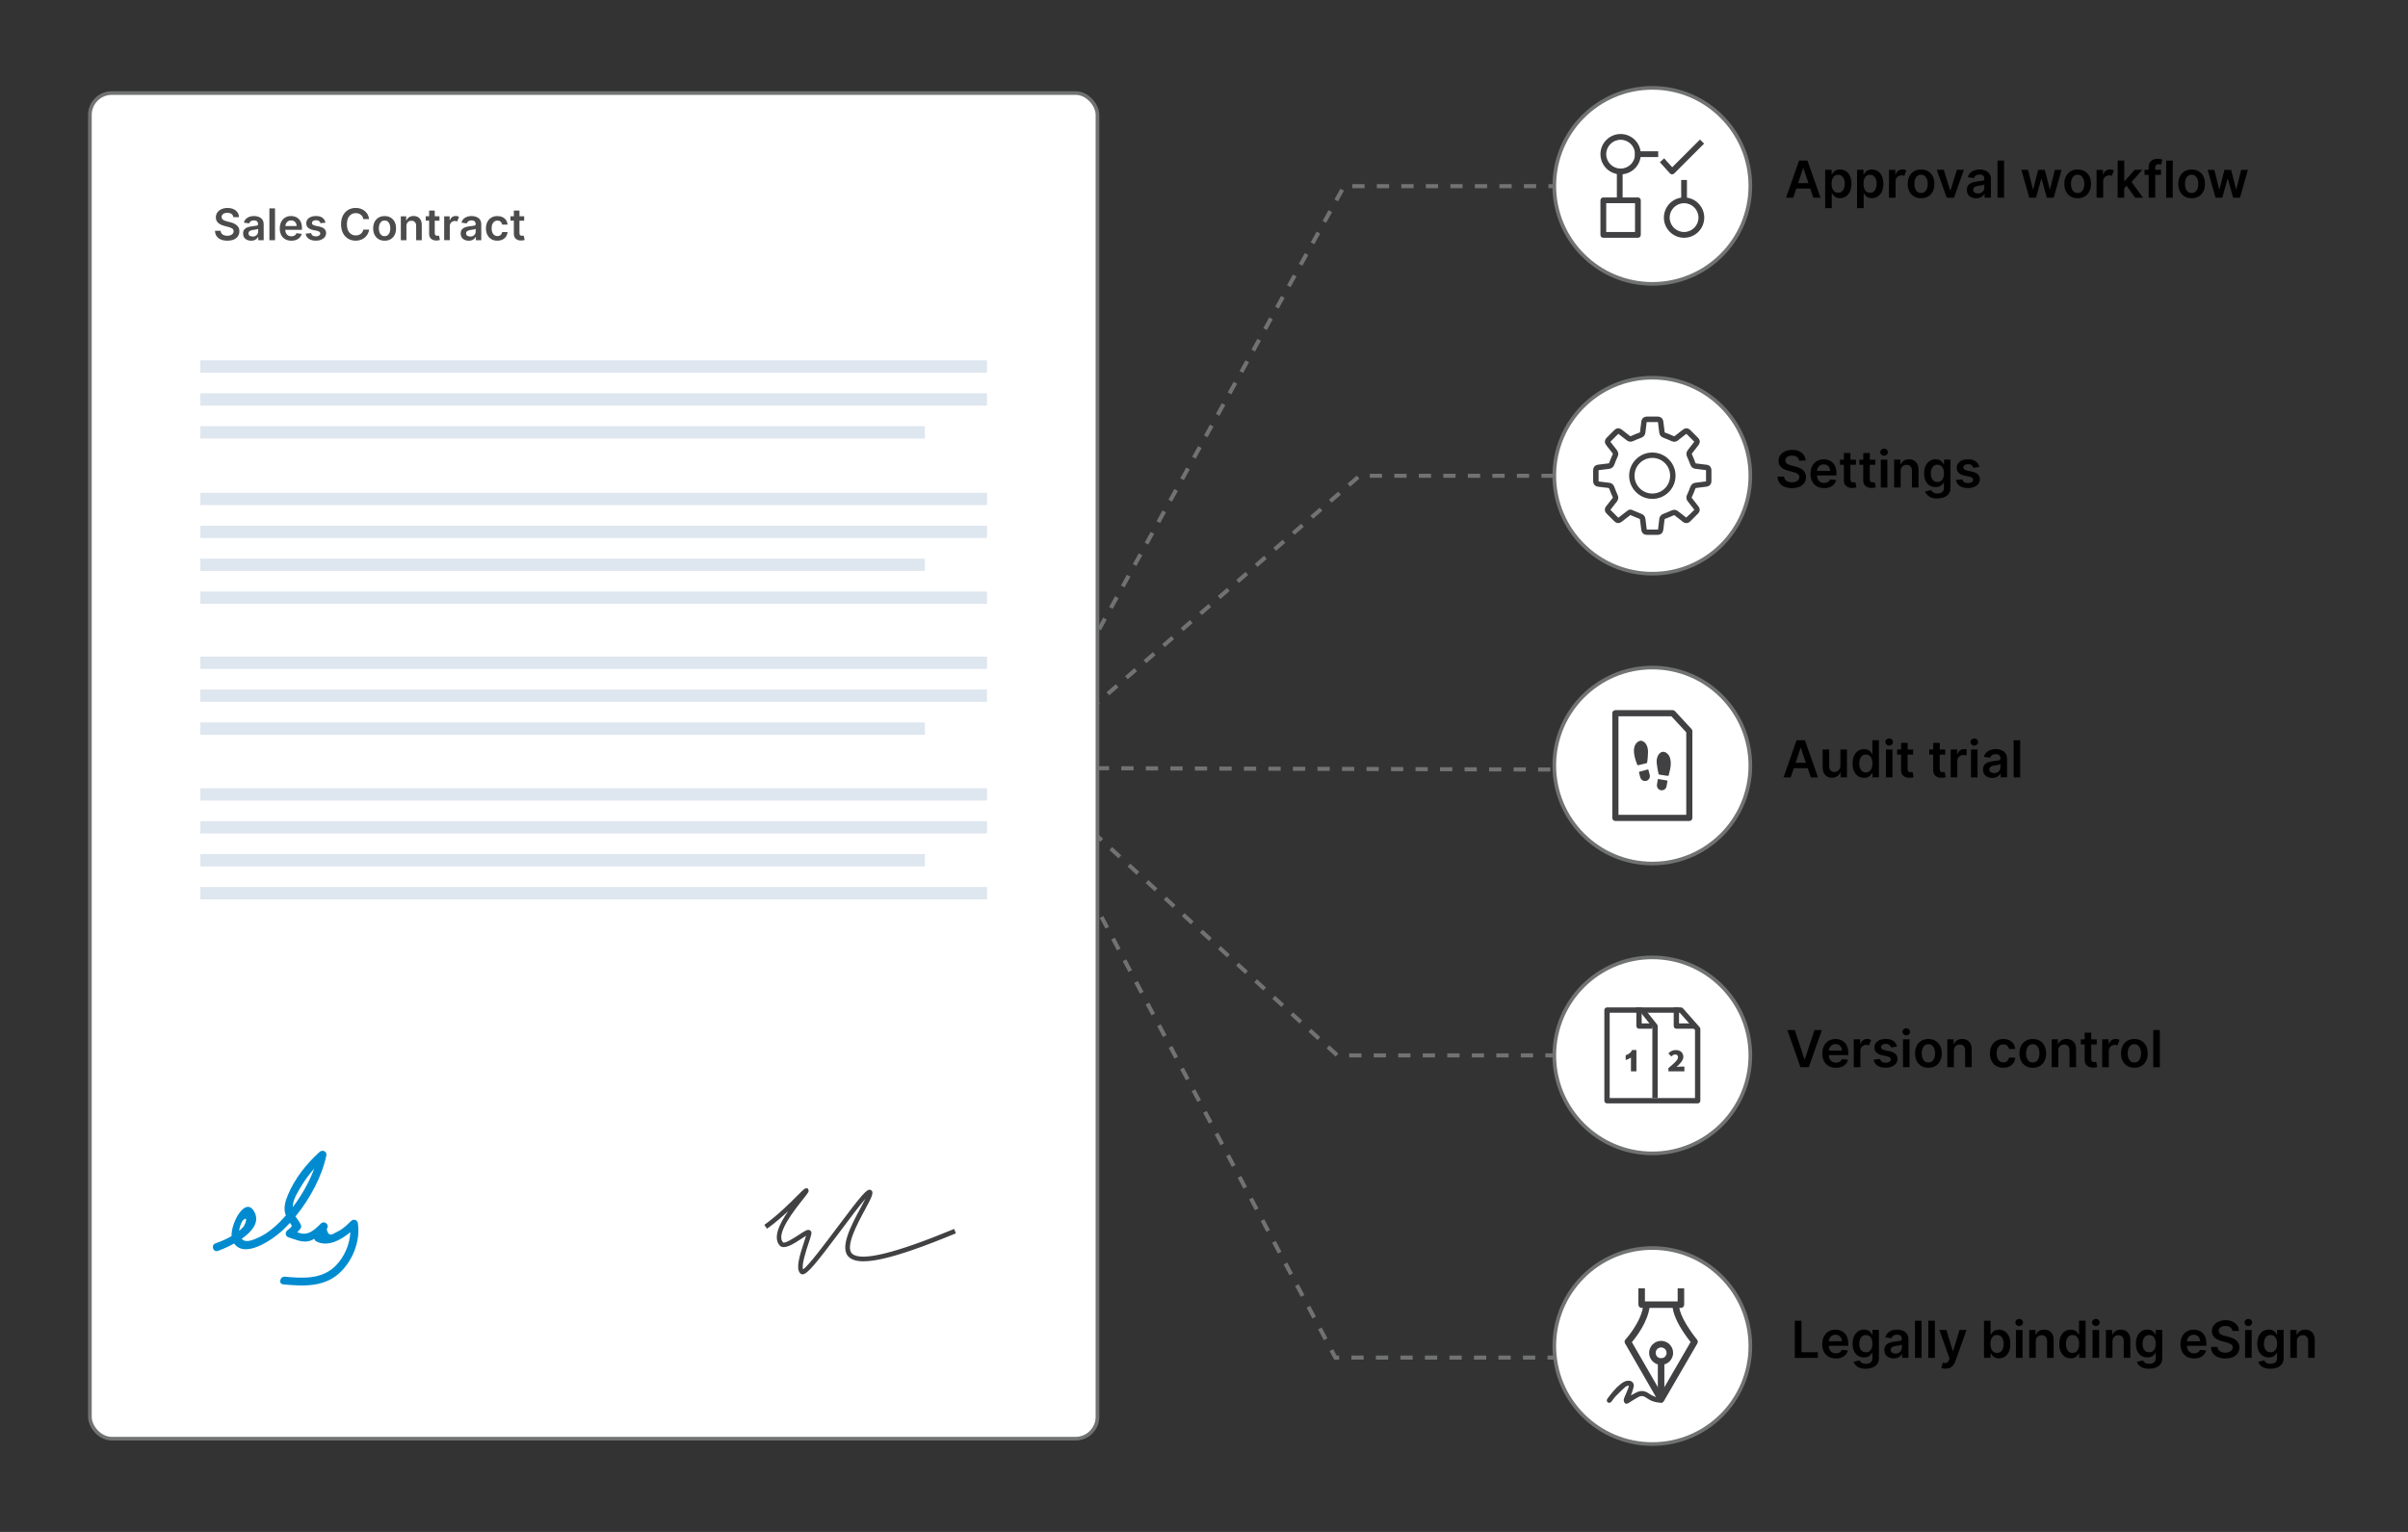 <?xml version="1.0" encoding="UTF-8"?>
<svg id="Layer_1" data-name="Layer 1" xmlns="http://www.w3.org/2000/svg" width="660" height="420" viewBox="0 0 660 420">
  <rect x="0" y="0" width="660" height="420" fill="#333333" stroke="none"/>
  <path d="M451.81,211.62h-3.36s0-1.13,0-1.13h3.36s0,1.13,0,1.13Zm-6.72-.02h-3.36s0-1.13,0-1.13h3.36s0,1.13,0,1.13Zm-6.72-.02h-3.36s0-1.13,0-1.13h3.36s0,1.13,0,1.13Zm-6.72-.02h-3.36s0-1.13,0-1.13h3.36s0,1.13,0,1.13Zm-6.72-.02h-3.36s0-1.13,0-1.13h3.36s0,1.13,0,1.13Zm-6.72-.02h-3.36s0-1.13,0-1.13h3.36s0,1.13,0,1.13Zm-6.72-.02h-3.36s0-1.13,0-1.13h3.36s0,1.13,0,1.13Zm-6.72-.02h-3.36s0-1.13,0-1.13h3.36s0,1.13,0,1.13Zm-6.72-.02h-3.36s0-1.13,0-1.13h3.36s0,1.13,0,1.13Zm-6.72-.02h-3.36s0-1.13,0-1.13h3.36s0,1.13,0,1.13Zm-6.72-.02h-3.36s0-1.13,0-1.13h3.36s0,1.13,0,1.13Zm-6.72-.02h-3.36s0-1.13,0-1.13h3.36s0,1.13,0,1.13Zm-6.72-.02h-3.36s0-1.13,0-1.13h3.36s0,1.13,0,1.13Zm-6.72-.02h-3.36s0-1.13,0-1.13h3.36s0,1.13,0,1.13Zm-6.72-.02h-3.36s0-1.13,0-1.13h3.36s0,1.13,0,1.13Zm-6.72-.02h-3.36s0-1.13,0-1.13h3.36s0,1.13,0,1.13Zm-6.72-.02h-3.36s0-1.13,0-1.13h3.36s0,1.13,0,1.13Zm-6.72-.02h-3.36s0-1.13,0-1.13h3.36s0,1.13,0,1.13Zm-6.72-.02h-3.36s0-1.13,0-1.13h3.36s0,1.13,0,1.13Zm-6.72-.02h-3.36s0-1.13,0-1.13h3.36s0,1.13,0,1.13Zm-6.72-.02h-3.36s0-1.13,0-1.13h3.36s0,1.13,0,1.13Zm-6.72-.02h-3.36s0-1.13,0-1.13h3.36s0,1.13,0,1.13Zm-6.72-.02h-3.36s0-1.13,0-1.13h3.36s0,1.13,0,1.13Zm-6.72-.02h-3.36s0-1.13,0-1.13h3.36s0,1.13,0,1.13Zm-6.72-.02h-3.36s0-1.13,0-1.13h3.36s0,1.13,0,1.13Zm-6.72-.02h-3.36s0-1.13,0-1.13h3.36s0,1.13,0,1.13Zm-1.6-3.03l-.98-.54,1.62-2.94,.98,.54-1.62,2.94Zm3.25-5.88l-.98-.54,1.62-2.94,.98,.54-1.62,2.94Zm3.25-5.88l-.98-.54,1.62-2.94,.98,.54-1.62,2.94Zm3.25-5.88l-.98-.54,1.62-2.94,.98,.54-1.62,2.94Zm3.25-5.88l-.98-.54,1.62-2.94,.98,.54-1.62,2.94Zm3.25-5.88l-.98-.54,1.62-2.94,.98,.54-1.62,2.94Zm3.25-5.88l-.98-.54,1.62-2.94,.98,.54-1.62,2.94Zm3.25-5.88l-.98-.54,1.62-2.94,.98,.54-1.62,2.94Zm3.25-5.88l-.98-.54,1.62-2.94,.98,.54-1.62,2.94Zm3.25-5.88l-.98-.54,1.62-2.94,.98,.54-1.62,2.94Zm3.25-5.88l-.98-.54,1.62-2.94,.98,.54-1.62,2.94Zm3.25-5.88l-.98-.54,1.62-2.94,.98,.54-1.62,2.94Zm3.25-5.88l-.98-.54,1.62-2.94,.98,.54-1.62,2.94Zm3.25-5.88l-.98-.54,1.62-2.94,.98,.54-1.62,2.94Zm3.25-5.88l-.98-.54,1.62-2.94,.98,.54-1.62,2.94Zm3.25-5.88l-.98-.54,1.62-2.94,.98,.54-1.62,2.94Zm3.25-5.88l-.98-.54,1.62-2.94,.98,.54-1.62,2.94Zm3.25-5.88l-.98-.54,1.62-2.94,.98,.54-1.62,2.94Zm3.25-5.88l-.98-.54,1.62-2.94,.98,.54-1.62,2.94Zm3.25-5.88l-.98-.54,1.62-2.94,.98,.54-1.62,2.94Zm3.25-5.88l-.98-.54,1.62-2.94,.98,.54-1.62,2.94Zm3.25-5.88l-.98-.54,1.62-2.94,.98,.54-1.62,2.94Zm3.25-5.88l-.98-.54,1.62-2.94,.98,.54-1.62,2.94Zm3.25-5.88l-.98-.54,1.62-2.94,.98,.54-1.62,2.94Zm3.25-5.88l-.98-.54,1.62-2.94,.98,.54-1.62,2.94Zm3.25-5.88l-.98-.54,1.62-2.94,.98,.54-1.62,2.94Zm3.25-5.88l-.98-.54,1.62-2.94,.98,.54-1.62,2.94Zm81.19-3.61h-3.36v-1.12h3.36v1.12Zm-6.72,0h-3.36v-1.12h3.36v1.12Zm-6.72,0h-3.36v-1.12h3.36v1.12Zm-6.72,0h-3.36v-1.12h3.36v1.12Zm-6.72,0h-3.36v-1.12h3.36v1.12Zm-6.72,0h-3.36v-1.12h3.36v1.12Zm-6.72,0h-3.36v-1.12h3.36v1.12Zm-6.72,0h-3.36v-1.12h3.36v1.12Zm-6.72,0h-3.36v-1.12h3.36v1.12Zm-6.72,0h-3.36v-1.12h3.36v1.12Zm-6.72,0h-3.36v-1.12h3.36v1.12Zm-6.72,0h-3.36v-1.12h3.36v1.12Z" style="fill: #717272;"/>
  <path d="M453.79,289.91h-3.36v-1.12h3.36v1.12Zm-6.72,0h-3.36v-1.12h3.36v1.12Zm-6.72,0h-3.36v-1.12h3.36v1.12Zm-6.72,0h-3.36v-1.12h3.36v1.12Zm-6.72,0h-3.36v-1.12h3.36v1.12Zm-6.72,0h-3.36v-1.12h3.36v1.12Zm-6.72,0h-3.36v-1.12h3.36v1.12Zm-6.72,0h-3.36v-1.12h3.36v1.12Zm-6.72,0h-3.36v-1.12h3.36v1.12Zm-6.72,0h-3.36v-1.12h3.36v1.12Zm-6.72,0h-3.36v-1.12h3.36v1.12Zm-6.72,0h-3.36v-1.12h3.36v1.12Zm-6.72,0h-3.36v-1.12h3.36v1.12Zm-7.07-.22l-2.48-2.27,.75-.83,2.48,2.27-.75,.83Zm-4.96-4.53l-2.48-2.27,.75-.83,2.48,2.27-.75,.83Zm-4.96-4.53l-2.48-2.27,.75-.83,2.48,2.27-.75,.83Zm-4.96-4.53l-2.48-2.27,.75-.83,2.48,2.27-.75,.83Zm-4.96-4.53l-2.48-2.27,.75-.83,2.48,2.27-.75,.83Zm-4.96-4.53l-2.48-2.27,.75-.83,2.48,2.27-.75,.83Zm-4.96-4.53l-2.48-2.27,.75-.83,2.48,2.27-.75,.83Zm-4.96-4.53l-2.48-2.27,.75-.83,2.48,2.27-.75,.83Zm-4.96-4.53l-2.48-2.27,.75-.83,2.48,2.27-.75,.83Zm-4.96-4.53l-2.48-2.27,.75-.83,2.48,2.27-.75,.83Zm-4.96-4.53l-2.48-2.27,.75-.83,2.48,2.27-.75,.83Zm-4.96-4.53l-2.48-2.27,.75-.83,2.48,2.27-.75,.83Zm-4.96-4.53l-2.48-2.27,.75-.83,2.48,2.27-.75,.83Zm-4.96-4.53l-2.48-2.27,.75-.83,2.48,2.27-.75,.83Zm-4.96-4.53l-2.48-2.27,.76-.83,2.48,2.27-.76,.83Zm-4.96-4.53l-2.48-2.27,.75-.83,2.48,2.27-.75,.83Zm-4.96-4.53l-2.48-2.27,.75-.83,2.48,2.27-.75,.83Zm-4.96-4.53l-2.38-2.18,1.05-.91,.73,.85-.1,.09,1.45,1.33-.75,.83Zm1.94-4.44l-.73-.85,2.54-2.2,.73,.85-2.54,2.2Zm5.08-4.4l-.73-.85,2.54-2.2,.73,.85-2.54,2.2Zm5.08-4.4l-.73-.85,2.54-2.2,.73,.85-2.54,2.2Zm5.08-4.4l-.73-.85,2.54-2.2,.73,.85-2.54,2.2Zm5.08-4.4l-.73-.85,2.54-2.2,.73,.85-2.54,2.2Zm5.08-4.4l-.73-.85,2.54-2.2,.73,.85-2.54,2.2Zm5.08-4.4l-.73-.85,2.54-2.2,.73,.85-2.54,2.2Zm5.08-4.4l-.73-.85,2.54-2.2,.73,.85-2.54,2.2Zm5.08-4.4l-.73-.85,2.54-2.2,.73,.85-2.54,2.2Zm5.08-4.4l-.73-.85,2.54-2.2,.73,.85-2.54,2.2Zm5.08-4.4l-.73-.85,2.54-2.2,.73,.85-2.54,2.2Zm5.08-4.4l-.73-.85,2.54-2.2,.73,.85-2.54,2.2Zm5.08-4.4l-.73-.85,2.54-2.2,.73,.85-2.54,2.2Zm5.08-4.4l-.73-.85,2.54-2.2,.73,.85-2.54,2.2Zm5.08-4.4l-.73-.85,2.54-2.2,.73,.85-2.54,2.2Zm5.08-4.4l-.73-.85,2.54-2.2,.73,.85-2.54,2.2Zm5.08-4.4l-.73-.85,2.54-2.2,.73,.85-2.54,2.2Zm5.08-4.4l-.73-.85,2.54-2.2,.73,.85-2.54,2.2Zm82.66-2.43h-3.36v-1.12h3.36v1.12Zm-6.72,0h-3.36v-1.12h3.36v1.12Zm-6.72,0h-3.36v-1.12h3.36v1.12Zm-6.72,0h-3.36v-1.12h3.36v1.12Zm-6.72,0h-3.36v-1.12h3.36v1.12Zm-6.72,0h-3.36v-1.12h3.36v1.12Zm-6.72,0h-3.36v-1.12h3.36v1.12Zm-6.72,0h-3.36v-1.12h3.36v1.12Zm-6.72,0h-3.36v-1.12h3.36v1.12Zm-6.72,0h-3.36v-1.12h3.36v1.12Zm-6.72,0h-3.36v-1.12h3.36v1.12Zm-6.72,0h-3.36v-1.12h3.36v1.12Z" style="fill: #717272;"/>
  <path d="M454.39,372.77h-3.36v-1.12h3.36v1.12Zm-6.72,0h-3.36v-1.12h3.36v1.12Zm-6.72,0h-3.36v-1.12h3.36v1.12Zm-6.72,0h-3.36v-1.12h3.36v1.12Zm-6.72,0h-3.36v-1.12h3.36v1.12Zm-6.72,0h-3.36v-1.12h3.36v1.12Zm-6.72,0h-3.36v-1.12h3.36v1.12Zm-6.72,0h-3.36v-1.12h3.36v1.12Zm-6.72,0h-3.36v-1.12h3.36v1.12Zm-6.72,0h-3.36v-1.12h3.36v1.12Zm-6.72,0h-3.36v-1.12h3.36v1.12Zm-6.72,0h-3.36v-1.12h3.36v1.12Zm-6.72,0h-3.36v-1.12h3.36v1.12Zm-6.72,0h-1.36l-1.25-2.36,.99-.52,.94,1.77h.69v1.12Zm-4.19-5.33l-1.57-2.97,.99-.52,1.57,2.97-.99,.52Zm-3.15-5.94l-1.57-2.97,.99-.52,1.57,2.97-.99,.52Zm-3.15-5.93l-1.57-2.97,.99-.52,1.57,2.97-.99,.52Zm-3.15-5.94l-1.57-2.97,.99-.52,1.57,2.97-.99,.52Zm-3.15-5.94l-1.57-2.97,.99-.52,1.57,2.97-.99,.52Zm-3.15-5.94l-1.57-2.97,.99-.52,1.57,2.97-.99,.52Zm-3.15-5.93l-1.57-2.97,.99-.52,1.57,2.97-.99,.52Zm-3.15-5.94l-1.57-2.97,.99-.52,1.57,2.97-.99,.52Zm-3.15-5.94l-1.57-2.97,.99-.52,1.57,2.97-.99,.52Zm-3.15-5.94l-1.57-2.97,.99-.52,1.57,2.97-.99,.52Zm-3.15-5.94l-1.57-2.97,.99-.52,1.57,2.97-.99,.52Zm-3.15-5.93l-1.57-2.97,.99-.52,1.57,2.97-.99,.52Zm-3.15-5.94l-1.57-2.97,.99-.52,1.57,2.97-.99,.52Zm-3.15-5.94l-1.57-2.97,.99-.52,1.57,2.97-.99,.52Zm-3.15-5.94l-1.57-2.97,.99-.52,1.57,2.97-.99,.52Zm-3.15-5.94l-1.57-2.97,.99-.52,1.57,2.97-.99,.52Zm-3.15-5.93l-1.57-2.97,.99-.52,1.57,2.97-.99,.52Zm-3.15-5.94l-1.57-2.97,.99-.52,1.57,2.97-.99,.52Zm-3.15-5.94l-1.57-2.97,.99-.52,1.57,2.97-.99,.52Zm-3.15-5.94l-1.57-2.97,.99-.52,1.57,2.97-.99,.52Zm-3.15-5.93l-1.57-2.97,.99-.52,1.57,2.97-.99,.52Zm-3.15-5.94l-1.57-2.97,.99-.52,1.57,2.97-.99,.52Zm-3.15-5.94l-1.57-2.97,.99-.52,1.57,2.97-.99,.52Zm-3.15-5.94l-1.57-2.97,.99-.52,1.57,2.97-.99,.52Zm-3.15-5.94l-1.57-2.97,.99-.52,1.57,2.97-.99,.52Zm-3.15-5.93l-1.57-2.97,.99-.52,1.57,2.97-.99,.52Zm-3.15-5.94l-1.26-2.38,.99-.52,1.26,2.38-.99,.52Z" style="fill: #717272;"/>
  <g>
    <path d="M491.5,54.2h-1.97l3.58-10.18h2.28l3.59,10.18h-1.97l-.84-2.51h-3.83l-.84,2.51Zm1.34-3.99h2.83l-1.38-4.1h-.08l-1.38,4.1Z"/>
    <path d="M500.25,57.06v-10.5h1.77v1.26h.1c.09-.19,.22-.38,.39-.59,.17-.21,.4-.39,.69-.54,.29-.15,.66-.23,1.11-.23,.59,0,1.12,.15,1.6,.45s.85,.74,1.13,1.33c.28,.58,.42,1.3,.42,2.15s-.14,1.55-.41,2.14c-.28,.59-.65,1.03-1.12,1.34-.47,.31-1.01,.46-1.61,.46-.44,0-.8-.07-1.09-.22-.29-.15-.52-.32-.69-.53s-.31-.4-.41-.59h-.07v4.07h-1.8Zm1.76-6.68c0,.74,.16,1.34,.47,1.79,.31,.46,.75,.68,1.33,.68s1.04-.23,1.35-.7c.31-.47,.46-1.06,.46-1.78s-.15-1.3-.46-1.75-.76-.69-1.36-.69-1.02,.22-1.33,.66c-.31,.44-.46,1.04-.46,1.78Z"/>
    <path d="M508.99,57.06v-10.5h1.77v1.26h.1c.09-.19,.22-.38,.39-.59,.17-.21,.4-.39,.69-.54,.29-.15,.66-.23,1.11-.23,.59,0,1.12,.15,1.6,.45s.85,.74,1.13,1.33c.28,.58,.42,1.3,.42,2.15s-.14,1.55-.41,2.14c-.28,.59-.65,1.03-1.12,1.34-.47,.31-1.01,.46-1.61,.46-.44,0-.8-.07-1.09-.22-.29-.15-.52-.32-.69-.53s-.31-.4-.41-.59h-.07v4.07h-1.8Zm1.76-6.68c0,.74,.16,1.34,.47,1.79,.31,.46,.75,.68,1.33,.68s1.04-.23,1.35-.7c.31-.47,.46-1.06,.46-1.78s-.15-1.3-.46-1.75-.76-.69-1.36-.69-1.02,.22-1.33,.66c-.31,.44-.46,1.04-.46,1.78Z"/>
    <path d="M517.74,54.2v-7.64h1.75v1.27h.08c.14-.44,.38-.79,.72-1.02,.34-.24,.73-.36,1.17-.36,.21,0,.39,.03,.57,.08,.17,.05,.33,.12,.46,.2l-.56,1.49c-.1-.05-.2-.08-.32-.11-.12-.03-.25-.04-.39-.04-.47,0-.87,.15-1.19,.46-.32,.31-.48,.7-.48,1.19v4.49h-1.8Z"/>
    <path d="M526.54,54.35c-.75,0-1.39-.16-1.94-.49s-.97-.79-1.27-1.38c-.3-.59-.45-1.28-.45-2.07s.15-1.48,.45-2.07c.3-.59,.72-1.05,1.27-1.38s1.19-.49,1.94-.49,1.39,.16,1.94,.49c.55,.33,.97,.79,1.27,1.38,.3,.59,.45,1.28,.45,2.07s-.15,1.47-.45,2.07c-.3,.59-.72,1.05-1.27,1.38-.55,.33-1.2,.49-1.94,.49Zm0-1.44c.41,0,.75-.11,1.02-.33,.27-.22,.47-.52,.61-.9,.13-.38,.2-.8,.2-1.26s-.07-.89-.2-1.27c-.13-.38-.34-.68-.61-.91s-.61-.34-1.02-.34-.75,.11-1.03,.34-.48,.53-.61,.91-.2,.8-.2,1.27,.07,.89,.2,1.26c.14,.38,.34,.68,.61,.9,.27,.22,.62,.33,1.03,.33Z"/>
    <path d="M538.28,46.56l-2.72,7.64h-1.99l-2.72-7.64h1.92l1.75,5.67h.08l1.76-5.67h1.91Z"/>
    <path d="M541.64,54.36c-.73,0-1.34-.2-1.82-.59-.49-.39-.73-.96-.73-1.71,0-.57,.14-1.02,.42-1.33,.28-.32,.64-.55,1.08-.69,.44-.14,.91-.24,1.4-.3,.67-.07,1.16-.14,1.45-.2,.29-.06,.44-.22,.44-.48v-.03c0-.37-.11-.66-.33-.87-.22-.21-.54-.31-.96-.31-.44,0-.79,.1-1.05,.29s-.43,.42-.52,.68l-1.68-.24c.2-.7,.59-1.22,1.17-1.58,.58-.35,1.27-.53,2.07-.53,.36,0,.73,.04,1.09,.13s.7,.23,1,.43c.3,.2,.55,.47,.73,.8,.18,.34,.28,.76,.28,1.26v5.11h-1.73v-1.05h-.06c-.16,.32-.43,.6-.79,.84s-.85,.36-1.45,.36Zm.47-1.32c.54,0,.97-.16,1.29-.47s.48-.68,.48-1.1v-.9c-.08,.06-.22,.12-.42,.17s-.42,.09-.65,.12c-.23,.03-.42,.06-.58,.08-.4,.06-.74,.17-1,.33-.27,.16-.4,.42-.4,.76s.12,.58,.36,.75c.24,.17,.55,.25,.92,.25Z"/>
    <path d="M549.29,44.02v10.18h-1.8v-10.18h1.8Z"/>
    <path d="M556.19,54.2l-2.16-7.64h1.83l1.34,5.37h.07l1.37-5.37h1.81l1.37,5.34h.07l1.32-5.34h1.84l-2.16,7.64h-1.88l-1.43-5.16h-.1l-1.43,5.16h-1.88Z"/>
    <path d="M569.46,54.35c-.75,0-1.39-.16-1.94-.49s-.97-.79-1.27-1.38c-.3-.59-.45-1.28-.45-2.07s.15-1.48,.45-2.07c.3-.59,.72-1.05,1.27-1.38s1.19-.49,1.94-.49,1.39,.16,1.94,.49c.55,.33,.97,.79,1.27,1.38,.3,.59,.45,1.28,.45,2.07s-.15,1.47-.45,2.07c-.3,.59-.72,1.05-1.27,1.38-.55,.33-1.2,.49-1.94,.49Zm0-1.44c.41,0,.75-.11,1.02-.33,.27-.22,.47-.52,.61-.9,.13-.38,.2-.8,.2-1.26s-.07-.89-.2-1.27c-.13-.38-.34-.68-.61-.91s-.61-.34-1.02-.34-.75,.11-1.03,.34-.48,.53-.61,.91-.2,.8-.2,1.27,.07,.89,.2,1.26c.14,.38,.34,.68,.61,.9,.27,.22,.62,.33,1.03,.33Z"/>
    <path d="M574.64,54.2v-7.64h1.75v1.27h.08c.14-.44,.38-.79,.72-1.02,.34-.24,.73-.36,1.17-.36,.21,0,.39,.03,.57,.08,.17,.05,.33,.12,.46,.2l-.56,1.49c-.1-.05-.2-.08-.32-.11-.12-.03-.25-.04-.39-.04-.47,0-.87,.15-1.19,.46-.32,.31-.48,.7-.48,1.19v4.49h-1.8Z"/>
    <path d="M580.43,54.2v-10.18h1.8v5.61h.12l2.74-3.07h2.1l-2.96,3.3,3.13,4.34h-2.15l-2.34-3.27-.66,.7v2.57h-1.8Z"/>
    <path d="M592.31,46.56v1.39h-1.59v6.24h-1.8v-6.24h-1.13v-1.39h1.13v-.72c0-.51,.11-.94,.32-1.28,.21-.34,.5-.6,.86-.77s.76-.25,1.2-.25c.31,0,.59,.03,.83,.07,.24,.05,.42,.09,.54,.13l-.36,1.39c-.07-.02-.17-.05-.28-.07-.12-.03-.25-.04-.39-.04-.33,0-.57,.08-.71,.24-.14,.16-.21,.39-.21,.69v.6h1.59Z"/>
    <path d="M595.52,44.02v10.18h-1.8v-10.18h1.8Z"/>
    <path d="M600.7,54.35c-.75,0-1.39-.16-1.94-.49s-.97-.79-1.27-1.38c-.3-.59-.45-1.28-.45-2.07s.15-1.48,.45-2.07c.3-.59,.72-1.05,1.27-1.38s1.19-.49,1.94-.49,1.39,.16,1.94,.49c.55,.33,.97,.79,1.27,1.38,.3,.59,.45,1.28,.45,2.07s-.15,1.47-.45,2.07c-.3,.59-.72,1.05-1.27,1.38-.55,.33-1.2,.49-1.94,.49Zm0-1.44c.41,0,.75-.11,1.02-.33,.27-.22,.47-.52,.61-.9,.13-.38,.2-.8,.2-1.26s-.07-.89-.2-1.27c-.13-.38-.34-.68-.61-.91s-.61-.34-1.02-.34-.75,.11-1.03,.34-.48,.53-.61,.91-.2,.8-.2,1.27,.07,.89,.2,1.26c.14,.38,.34,.68,.61,.9,.27,.22,.62,.33,1.03,.33Z"/>
    <path d="M607.25,54.2l-2.16-7.64h1.83l1.34,5.37h.07l1.37-5.37h1.81l1.37,5.34h.07l1.32-5.34h1.84l-2.16,7.64h-1.88l-1.43-5.16h-.1l-1.43,5.16h-1.88Z"/>
  </g>
  <g>
    <path d="M493.09,126.28c-.05-.43-.24-.77-.58-1.01-.34-.24-.79-.36-1.34-.36s-1.03,.12-1.35,.38c-.33,.25-.49,.57-.49,.95,0,.28,.08,.51,.25,.7,.17,.18,.39,.33,.66,.44s.54,.2,.82,.26l.96,.24c.51,.12,.99,.3,1.45,.53,.46,.23,.83,.55,1.11,.93,.29,.39,.43,.88,.43,1.47,0,.9-.34,1.62-1.02,2.18-.68,.56-1.62,.83-2.84,.83s-2.13-.27-2.84-.82c-.71-.55-1.08-1.33-1.11-2.34h1.81c.04,.53,.25,.93,.66,1.19,.4,.26,.89,.39,1.47,.39s1.09-.13,1.47-.4c.38-.27,.56-.62,.57-1.05,0-.39-.17-.69-.5-.9-.33-.2-.77-.38-1.33-.51l-1.16-.3c-.84-.21-1.5-.54-1.99-.98-.49-.44-.73-1.02-.73-1.75,0-.6,.16-1.12,.49-1.58,.33-.45,.77-.8,1.33-1.05,.57-.25,1.2-.38,1.92-.38s1.36,.12,1.9,.38c.55,.25,.97,.6,1.29,1.04,.31,.44,.47,.95,.48,1.52h-1.77Z"/>
    <path d="M499.94,133.81c-.77,0-1.43-.16-1.98-.48-.56-.32-.98-.78-1.28-1.36-.3-.59-.45-1.28-.45-2.08s.15-1.48,.45-2.07c.3-.6,.72-1.06,1.26-1.39s1.18-.5,1.91-.5c.63,0,1.21,.13,1.74,.4,.53,.27,.96,.69,1.28,1.26,.32,.57,.48,1.3,.48,2.2v.55h-5.32c0,.65,.19,1.16,.54,1.53s.82,.55,1.4,.55c.39,0,.72-.08,1.01-.25s.49-.41,.61-.73l1.68,.19c-.16,.66-.53,1.19-1.11,1.6-.58,.4-1.32,.6-2.21,.6Zm-1.92-4.69h3.59c0-.52-.17-.95-.48-1.29-.32-.34-.74-.51-1.26-.51s-.97,.18-1.31,.53c-.33,.35-.52,.78-.54,1.26Z"/>
    <path d="M508.68,126.03v1.39h-1.51v3.95c0,.36,.08,.6,.24,.71,.16,.11,.35,.17,.58,.17,.11,0,.22,0,.31-.02s.17-.03,.22-.04l.3,1.41c-.1,.03-.23,.07-.41,.11-.18,.04-.39,.06-.65,.07-.68,.02-1.24-.15-1.7-.5s-.69-.89-.68-1.61v-4.25h-1.08v-1.39h1.08v-1.83h1.8v1.83h1.51Z"/>
    <path d="M513.99,126.03v1.39h-1.51v3.95c0,.36,.08,.6,.24,.71,.16,.11,.35,.17,.58,.17,.11,0,.22,0,.31-.02s.17-.03,.22-.04l.3,1.41c-.1,.03-.23,.07-.41,.11-.18,.04-.39,.06-.65,.07-.68,.02-1.24-.15-1.7-.5s-.69-.89-.68-1.61v-4.25h-1.08v-1.39h1.08v-1.83h1.8v1.83h1.51Z"/>
    <path d="M516.4,124.95c-.29,0-.53-.1-.74-.29-.2-.19-.31-.42-.31-.69s.1-.5,.31-.69c.2-.19,.45-.29,.74-.29s.53,.09,.73,.29c.2,.19,.31,.42,.31,.69s-.1,.5-.31,.69c-.2,.19-.45,.29-.73,.29Zm-.9,8.72v-7.64h1.8v7.64h-1.8Z"/>
    <path d="M520.95,129.19v4.47h-1.8v-7.64h1.72v1.3h.09c.18-.42,.46-.76,.84-1.02,.39-.25,.86-.38,1.43-.38,.79,0,1.42,.25,1.9,.75,.48,.5,.72,1.21,.71,2.12v4.86h-1.8v-4.58c0-.51-.13-.91-.4-1.2-.26-.29-.63-.43-1.09-.43s-.86,.15-1.16,.46c-.3,.3-.45,.73-.45,1.29Z"/>
    <path d="M531.01,136.66c-.97,0-1.73-.19-2.29-.56-.55-.37-.92-.82-1.08-1.34l1.62-.39c.11,.21,.3,.42,.57,.62,.27,.21,.67,.31,1.21,.31s.94-.12,1.27-.37,.5-.64,.5-1.19v-1.45h-.09c-.09,.19-.23,.38-.41,.57-.18,.2-.41,.36-.7,.49-.29,.13-.65,.2-1.09,.2-.59,0-1.12-.14-1.59-.42s-.85-.69-1.13-1.25c-.28-.55-.42-1.25-.42-2.07s.14-1.55,.42-2.13c.28-.58,.66-1.02,1.14-1.32,.48-.3,1.01-.45,1.6-.45,.45,0,.82,.08,1.11,.23,.29,.15,.52,.33,.69,.54,.17,.21,.3,.41,.39,.59h.1v-1.26h1.77v7.76c0,.64-.16,1.17-.47,1.6s-.74,.74-1.28,.95c-.54,.21-1.15,.32-1.84,.32Zm.01-4.51c.57,0,1.02-.21,1.33-.62,.31-.41,.47-.98,.47-1.71s-.15-1.3-.46-1.75c-.31-.44-.75-.66-1.33-.66s-1.05,.23-1.36,.68c-.3,.46-.46,1.03-.46,1.72s.15,1.27,.46,1.69c.31,.43,.76,.64,1.35,.64Z"/>
    <path d="M542.48,128.05l-1.64,.18c-.07-.25-.22-.47-.44-.67-.23-.19-.55-.29-.96-.29-.38,0-.69,.08-.94,.24-.25,.16-.38,.37-.38,.63,0,.22,.08,.4,.25,.54,.17,.14,.45,.25,.83,.34l1.3,.28c1.43,.31,2.14,1,2.15,2.07,0,.48-.14,.9-.42,1.27s-.66,.65-1.15,.86c-.49,.21-1.05,.31-1.69,.31-.94,0-1.69-.2-2.26-.59-.57-.39-.91-.94-1.02-1.64l1.75-.17c.16,.7,.66,1.04,1.52,1.04,.43,0,.77-.09,1.03-.26,.26-.17,.39-.39,.39-.65,0-.43-.34-.72-1.03-.87l-1.3-.27c-.73-.15-1.27-.41-1.63-.77-.35-.36-.53-.82-.52-1.38,0-.47,.13-.88,.39-1.23,.26-.35,.62-.62,1.08-.81,.46-.19,1-.29,1.62-.29,.89,0,1.6,.19,2.12,.57s.83,.9,.96,1.54Z"/>
  </g>
  <g>
    <path d="M490.81,213.13h-1.97l3.58-10.18h2.28l3.59,10.18h-1.97l-.84-2.51h-3.83l-.84,2.51Zm1.34-3.99h2.83l-1.38-4.1h-.08l-1.38,4.1Z"/>
    <path d="M504.43,209.92v-4.42h1.8v7.64h-1.75v-1.36h-.08c-.17,.43-.45,.78-.85,1.05-.39,.27-.88,.41-1.45,.41-.75,0-1.36-.25-1.83-.75-.47-.5-.71-1.21-.71-2.13v-4.86h1.8v4.58c0,.48,.13,.87,.4,1.15,.27,.29,.61,.43,1.04,.43,.27,0,.52-.06,.77-.19,.25-.13,.45-.32,.61-.58,.16-.26,.24-.58,.24-.97Z"/>
    <path d="M510.91,213.26c-.6,0-1.14-.15-1.61-.46-.47-.31-.85-.76-1.12-1.34-.28-.59-.41-1.3-.41-2.14s.14-1.56,.42-2.15c.28-.58,.66-1.03,1.14-1.33,.48-.3,1.01-.45,1.6-.45,.45,0,.82,.08,1.11,.23,.29,.15,.51,.33,.69,.54,.17,.21,.3,.41,.39,.59h.07v-3.81h1.8v10.18h-1.77v-1.2h-.11c-.09,.19-.23,.38-.4,.59s-.41,.38-.7,.53c-.29,.15-.65,.22-1.09,.22Zm.5-1.48c.57,0,1.02-.23,1.33-.68,.31-.46,.47-1.05,.47-1.79s-.15-1.33-.46-1.78c-.31-.44-.75-.66-1.33-.66s-1.05,.23-1.36,.69-.46,1.04-.46,1.75,.15,1.31,.46,1.78c.31,.47,.76,.7,1.35,.7Z"/>
    <path d="M517.8,204.41c-.29,0-.53-.1-.74-.29-.2-.19-.31-.42-.31-.69s.1-.5,.31-.69c.2-.19,.45-.29,.74-.29s.53,.09,.73,.29c.2,.19,.31,.42,.31,.69s-.1,.5-.31,.69c-.2,.19-.45,.29-.73,.29Zm-.9,8.72v-7.64h1.8v7.64h-1.8Z"/>
    <path d="M524.36,205.49v1.39h-1.51v3.95c0,.36,.08,.6,.24,.71,.16,.11,.35,.17,.58,.17,.11,0,.22,0,.31-.02s.17-.03,.22-.04l.3,1.41c-.1,.03-.23,.07-.41,.11-.18,.04-.39,.06-.65,.07-.68,.02-1.24-.15-1.7-.5s-.69-.89-.68-1.61v-4.25h-1.08v-1.39h1.08v-1.83h1.8v1.83h1.51Z"/>
    <path d="M533.16,205.49v1.39h-1.51v3.95c0,.36,.08,.6,.24,.71,.16,.11,.35,.17,.58,.17,.11,0,.22,0,.31-.02s.17-.03,.22-.04l.3,1.41c-.1,.03-.23,.07-.41,.11-.18,.04-.39,.06-.65,.07-.68,.02-1.24-.15-1.7-.5s-.69-.89-.68-1.61v-4.25h-1.08v-1.39h1.08v-1.83h1.8v1.83h1.51Z"/>
    <path d="M534.66,213.13v-7.64h1.75v1.27h.08c.14-.44,.38-.79,.72-1.02s.73-.36,1.17-.36c.1,0,.21,0,.33,.01,.12,0,.23,.02,.31,.04v1.66c-.08-.03-.2-.05-.36-.07s-.32-.03-.47-.03c-.49,0-.9,.15-1.23,.46-.33,.31-.49,.71-.49,1.19v4.49h-1.8Z"/>
    <path d="M541.12,204.41c-.29,0-.53-.1-.74-.29-.2-.19-.31-.42-.31-.69s.1-.5,.31-.69c.2-.19,.45-.29,.74-.29s.53,.09,.73,.29c.2,.19,.31,.42,.31,.69s-.1,.5-.31,.69c-.2,.19-.45,.29-.73,.29Zm-.9,8.72v-7.64h1.8v7.64h-1.8Z"/>
    <path d="M546.06,213.28c-.73,0-1.34-.2-1.82-.59-.49-.39-.73-.96-.73-1.71,0-.57,.14-1.02,.42-1.33,.28-.32,.64-.55,1.08-.69,.44-.14,.91-.24,1.4-.3,.67-.07,1.16-.14,1.45-.2,.29-.06,.44-.22,.44-.48v-.03c0-.37-.11-.66-.33-.87-.22-.21-.54-.31-.96-.31-.44,0-.79,.1-1.05,.29s-.43,.42-.52,.68l-1.68-.24c.2-.7,.59-1.22,1.17-1.58,.58-.35,1.27-.53,2.07-.53,.36,0,.73,.04,1.09,.13s.7,.23,1,.43c.3,.2,.55,.47,.73,.8,.18,.34,.28,.76,.28,1.26v5.11h-1.73v-1.05h-.06c-.16,.32-.43,.6-.79,.84s-.85,.36-1.45,.36Zm.47-1.32c.54,0,.97-.16,1.29-.47s.48-.68,.48-1.1v-.9c-.08,.06-.22,.12-.42,.17s-.42,.09-.65,.12c-.23,.03-.42,.06-.58,.08-.4,.06-.74,.17-1,.33-.27,.16-.4,.42-.4,.76s.12,.58,.36,.75c.24,.17,.55,.25,.92,.25Z"/>
    <path d="M553.71,202.95v10.18h-1.8v-10.18h1.8Z"/>
  </g>
  <g>
    <path d="M491.93,282.41l2.65,8.01h.1l2.64-8.01h2.03l-3.59,10.18h-2.28l-3.58-10.18h2.02Z"/>
    <path d="M503.18,292.74c-.77,0-1.43-.16-1.98-.48-.56-.32-.98-.78-1.28-1.36-.3-.59-.45-1.28-.45-2.08s.15-1.48,.45-2.07c.3-.6,.72-1.06,1.26-1.39s1.18-.5,1.91-.5c.63,0,1.21,.13,1.74,.4,.53,.27,.96,.69,1.28,1.26,.32,.57,.48,1.3,.48,2.2v.55h-5.32c0,.65,.19,1.16,.54,1.53s.82,.55,1.4,.55c.39,0,.72-.08,1.01-.25s.49-.41,.61-.73l1.68,.19c-.16,.66-.53,1.19-1.11,1.6-.58,.4-1.32,.6-2.21,.6Zm-1.92-4.69h3.59c0-.52-.17-.95-.48-1.29-.32-.34-.74-.51-1.26-.51s-.97,.18-1.31,.53c-.33,.35-.52,.78-.54,1.26Z"/>
    <path d="M508.09,292.59v-7.64h1.75v1.27h.08c.14-.44,.38-.79,.72-1.02,.34-.24,.73-.36,1.17-.36,.21,0,.39,.03,.57,.08,.17,.05,.33,.12,.46,.2l-.56,1.49c-.1-.05-.2-.08-.32-.11-.12-.03-.25-.04-.39-.04-.47,0-.87,.15-1.19,.46-.32,.31-.48,.7-.48,1.19v4.49h-1.8Z"/>
    <path d="M519.92,286.97l-1.64,.18c-.07-.25-.22-.47-.44-.67-.23-.19-.55-.29-.96-.29-.38,0-.69,.08-.94,.24-.25,.16-.38,.37-.38,.63,0,.22,.08,.4,.25,.54,.17,.14,.45,.25,.83,.34l1.3,.28c1.43,.31,2.14,1,2.15,2.07,0,.48-.14,.9-.42,1.27s-.66,.65-1.15,.86c-.49,.21-1.05,.31-1.69,.31-.94,0-1.69-.2-2.26-.59-.57-.39-.91-.94-1.02-1.64l1.75-.17c.16,.7,.66,1.04,1.52,1.04,.43,0,.77-.09,1.03-.26,.26-.17,.39-.39,.39-.65,0-.43-.34-.72-1.03-.87l-1.3-.27c-.73-.15-1.27-.41-1.63-.77-.35-.36-.53-.82-.52-1.38,0-.47,.13-.88,.39-1.23,.26-.35,.62-.62,1.08-.81,.46-.19,1-.29,1.62-.29,.89,0,1.6,.19,2.12,.57s.83,.9,.96,1.54Z"/>
    <path d="M522.48,283.87c-.29,0-.53-.1-.74-.29-.2-.19-.31-.42-.31-.69s.1-.5,.31-.69c.2-.19,.45-.29,.74-.29s.53,.09,.73,.29c.2,.19,.31,.42,.31,.69s-.1,.5-.31,.69c-.2,.19-.45,.29-.73,.29Zm-.9,8.72v-7.64h1.8v7.64h-1.8Z"/>
    <path d="M528.55,292.74c-.75,0-1.39-.16-1.94-.49s-.97-.79-1.27-1.38c-.3-.59-.45-1.28-.45-2.07s.15-1.48,.45-2.07c.3-.59,.72-1.05,1.27-1.38s1.19-.49,1.94-.49,1.39,.16,1.94,.49c.55,.33,.97,.79,1.27,1.38,.3,.59,.45,1.28,.45,2.07s-.15,1.47-.45,2.07c-.3,.59-.72,1.05-1.27,1.38-.55,.33-1.2,.49-1.94,.49Zm0-1.44c.41,0,.75-.11,1.02-.33,.27-.22,.47-.52,.61-.9,.13-.38,.2-.8,.2-1.26s-.07-.89-.2-1.27c-.13-.38-.34-.68-.61-.91s-.61-.34-1.02-.34-.75,.11-1.03,.34-.48,.53-.61,.91-.2,.8-.2,1.27,.07,.89,.2,1.26c.14,.38,.34,.68,.61,.9,.27,.22,.62,.33,1.03,.33Z"/>
    <path d="M535.53,288.12v4.47h-1.8v-7.64h1.72v1.3h.09c.18-.42,.46-.76,.84-1.02,.39-.25,.86-.38,1.43-.38,.79,0,1.42,.25,1.9,.75,.48,.5,.72,1.21,.71,2.12v4.86h-1.8v-4.58c0-.51-.13-.91-.4-1.2-.26-.29-.63-.43-1.09-.43s-.86,.15-1.16,.46c-.3,.3-.45,.73-.45,1.29Z"/>
    <path d="M549.07,292.74c-.76,0-1.41-.17-1.96-.5-.55-.33-.97-.8-1.26-1.39-.29-.59-.44-1.27-.44-2.04s.15-1.46,.45-2.06c.3-.59,.72-1.05,1.27-1.39,.54-.33,1.19-.5,1.94-.5,.62,0,1.17,.11,1.65,.34,.48,.23,.86,.55,1.14,.96s.45,.89,.49,1.45h-1.72c-.07-.37-.23-.68-.49-.92-.26-.25-.61-.37-1.04-.37-.55,0-1,.22-1.34,.65-.34,.44-.51,1.04-.51,1.81s.17,1.39,.5,1.83c.34,.44,.78,.67,1.34,.67,.39,0,.73-.11,1.01-.34s.45-.54,.53-.96h1.72c-.04,.54-.2,1.02-.48,1.43-.28,.42-.65,.74-1.12,.97-.47,.24-1.03,.35-1.67,.35Z"/>
    <path d="M557.16,292.74c-.75,0-1.39-.16-1.94-.49s-.97-.79-1.27-1.38c-.3-.59-.45-1.28-.45-2.07s.15-1.48,.45-2.07c.3-.59,.72-1.05,1.27-1.38s1.19-.49,1.94-.49,1.39,.16,1.94,.49c.55,.33,.97,.79,1.27,1.38,.3,.59,.45,1.28,.45,2.07s-.15,1.47-.45,2.07c-.3,.59-.72,1.05-1.27,1.38-.55,.33-1.2,.49-1.94,.49Zm0-1.44c.41,0,.75-.11,1.02-.33,.27-.22,.47-.52,.61-.9,.13-.38,.2-.8,.2-1.26s-.07-.89-.2-1.27c-.13-.38-.34-.68-.61-.91s-.61-.34-1.02-.34-.75,.11-1.03,.34-.48,.53-.61,.91-.2,.8-.2,1.27,.07,.89,.2,1.26c.14,.38,.34,.68,.61,.9,.27,.22,.62,.33,1.03,.33Z"/>
    <path d="M564.14,288.12v4.47h-1.8v-7.64h1.72v1.3h.09c.18-.42,.46-.76,.84-1.02,.39-.25,.86-.38,1.43-.38,.79,0,1.42,.25,1.9,.75,.48,.5,.72,1.21,.71,2.12v4.86h-1.8v-4.58c0-.51-.13-.91-.4-1.2-.26-.29-.63-.43-1.09-.43s-.86,.15-1.16,.46c-.3,.3-.45,.73-.45,1.29Z"/>
    <path d="M574.69,284.96v1.39h-1.51v3.95c0,.36,.08,.6,.24,.71,.16,.11,.35,.17,.58,.17,.11,0,.22,0,.31-.02s.17-.03,.22-.04l.3,1.41c-.1,.03-.23,.07-.41,.11-.18,.04-.39,.06-.65,.07-.68,.02-1.24-.15-1.7-.5s-.69-.89-.68-1.61v-4.25h-1.08v-1.39h1.08v-1.83h1.8v1.83h1.51Z"/>
    <path d="M576.19,292.59v-7.64h1.75v1.27h.08c.14-.44,.38-.79,.72-1.02,.34-.24,.73-.36,1.17-.36,.21,0,.39,.03,.57,.08,.17,.05,.33,.12,.46,.2l-.56,1.49c-.1-.05-.2-.08-.32-.11-.12-.03-.25-.04-.39-.04-.47,0-.87,.15-1.19,.46-.32,.31-.48,.7-.48,1.19v4.49h-1.8Z"/>
    <path d="M585,292.74c-.75,0-1.39-.16-1.94-.49s-.97-.79-1.27-1.38c-.3-.59-.45-1.28-.45-2.07s.15-1.48,.45-2.07c.3-.59,.72-1.05,1.27-1.38s1.19-.49,1.94-.49,1.39,.16,1.94,.49c.55,.33,.97,.79,1.27,1.38,.3,.59,.45,1.28,.45,2.07s-.15,1.47-.45,2.07c-.3,.59-.72,1.05-1.27,1.38-.55,.33-1.2,.49-1.94,.49Zm0-1.44c.41,0,.75-.11,1.02-.33,.27-.22,.47-.52,.61-.9,.13-.38,.2-.8,.2-1.26s-.07-.89-.2-1.27c-.13-.38-.34-.68-.61-.91s-.61-.34-1.02-.34-.75,.11-1.03,.34-.48,.53-.61,.91-.2,.8-.2,1.27,.07,.89,.2,1.26c.14,.38,.34,.68,.61,.9,.27,.22,.62,.33,1.03,.33Z"/>
    <path d="M591.98,282.41v10.18h-1.8v-10.18h1.8Z"/>
  </g>
  <g>
    <path d="M491.93,372.28v-10.18h1.84v8.64h4.48v1.55h-6.33Z"/>
    <path d="M503.16,372.43c-.77,0-1.43-.16-1.98-.48-.56-.32-.98-.78-1.28-1.36-.3-.59-.45-1.28-.45-2.08s.15-1.48,.45-2.07c.3-.6,.72-1.06,1.26-1.39s1.18-.5,1.91-.5c.63,0,1.21,.13,1.74,.4,.53,.27,.96,.69,1.28,1.26,.32,.57,.48,1.3,.48,2.2v.55h-5.32c0,.65,.19,1.16,.54,1.53s.82,.55,1.4,.55c.39,0,.72-.08,1.01-.25s.49-.41,.61-.73l1.68,.19c-.16,.66-.53,1.19-1.11,1.6-.58,.4-1.32,.6-2.21,.6Zm-1.92-4.69h3.59c0-.52-.17-.95-.48-1.29-.32-.34-.74-.51-1.26-.51s-.97,.18-1.31,.53c-.33,.35-.52,.78-.54,1.26Z"/>
    <path d="M511.4,375.27c-.97,0-1.73-.19-2.29-.56-.55-.37-.92-.82-1.08-1.34l1.62-.39c.11,.21,.3,.42,.57,.62,.27,.21,.67,.31,1.21,.31s.94-.12,1.27-.37,.5-.64,.5-1.19v-1.45h-.09c-.09,.19-.23,.38-.41,.57-.18,.2-.41,.36-.7,.49-.29,.13-.65,.2-1.09,.2-.59,0-1.12-.14-1.59-.42s-.85-.69-1.13-1.25c-.28-.55-.42-1.25-.42-2.07s.14-1.55,.42-2.13c.28-.58,.66-1.02,1.14-1.32,.48-.3,1.01-.45,1.6-.45,.45,0,.82,.08,1.11,.23,.29,.15,.52,.33,.69,.54,.17,.21,.3,.41,.39,.59h.1v-1.26h1.77v7.76c0,.64-.16,1.17-.47,1.6s-.74,.74-1.28,.95c-.54,.21-1.15,.32-1.84,.32Zm.01-4.51c.57,0,1.02-.21,1.33-.62,.31-.41,.47-.98,.47-1.71s-.15-1.3-.46-1.75c-.31-.44-.75-.66-1.33-.66s-1.05,.23-1.36,.68c-.3,.46-.46,1.03-.46,1.72s.15,1.27,.46,1.69c.31,.43,.76,.64,1.35,.64Z"/>
    <path d="M519.03,372.43c-.73,0-1.34-.2-1.82-.59-.49-.39-.73-.96-.73-1.71,0-.57,.14-1.02,.42-1.33,.28-.32,.64-.55,1.08-.69,.44-.14,.91-.24,1.4-.3,.67-.07,1.16-.14,1.45-.2,.29-.06,.44-.22,.44-.48v-.03c0-.37-.11-.66-.33-.87-.22-.21-.54-.31-.96-.31-.44,0-.79,.1-1.05,.29s-.43,.42-.52,.68l-1.68-.24c.2-.7,.59-1.22,1.17-1.58,.58-.35,1.27-.53,2.07-.53,.36,0,.73,.04,1.09,.13s.7,.23,1,.43c.3,.2,.55,.47,.73,.8,.18,.34,.28,.76,.28,1.26v5.11h-1.73v-1.05h-.06c-.16,.32-.43,.6-.79,.84s-.85,.36-1.45,.36Zm.47-1.32c.54,0,.97-.16,1.29-.47s.48-.68,.48-1.1v-.9c-.08,.06-.22,.12-.42,.17s-.42,.09-.65,.12c-.23,.03-.42,.06-.58,.08-.4,.06-.74,.17-1,.33-.27,.16-.4,.42-.4,.76s.12,.58,.36,.75c.24,.17,.55,.25,.92,.25Z"/>
    <path d="M526.67,362.1v10.18h-1.8v-10.18h1.8Z"/>
    <path d="M530.32,362.1v10.18h-1.8v-10.18h1.8Z"/>
    <path d="M533.23,375.25c-.26,0-.49-.02-.69-.07-.2-.05-.34-.09-.45-.13l.42-1.44c.39,.11,.72,.13,.99,.06,.27-.07,.48-.32,.65-.74l.18-.49-2.77-7.8h1.91l1.76,5.77h.08l1.77-5.77h1.91l-3.08,8.63c-.21,.6-.54,1.08-.98,1.44-.44,.36-1.01,.54-1.71,.54Z"/>
    <path d="M543.79,372.28v-10.18h1.8v3.81h.08c.09-.19,.22-.38,.39-.59,.17-.21,.4-.39,.69-.54,.29-.15,.66-.23,1.11-.23,.59,0,1.12,.15,1.6,.45s.85,.74,1.13,1.33,.42,1.3,.42,2.15-.14,1.55-.41,2.14c-.28,.59-.65,1.03-1.12,1.34s-1.01,.46-1.61,.46c-.44,0-.8-.07-1.09-.22-.29-.15-.52-.32-.69-.53-.17-.21-.31-.4-.41-.59h-.1v1.2h-1.77Zm1.77-3.82c0,.74,.16,1.34,.47,1.79,.31,.46,.75,.68,1.33,.68s1.04-.23,1.35-.7c.31-.47,.46-1.06,.46-1.78s-.15-1.3-.46-1.75-.76-.69-1.36-.69-1.02,.22-1.33,.66-.46,1.04-.46,1.78Z"/>
    <path d="M553.44,363.56c-.29,0-.53-.1-.74-.29-.2-.19-.31-.42-.31-.69s.1-.5,.31-.69c.2-.19,.45-.29,.74-.29s.53,.09,.73,.29c.2,.19,.31,.42,.31,.69s-.1,.5-.31,.69c-.2,.19-.45,.29-.73,.29Zm-.9,8.72v-7.64h1.8v7.64h-1.8Z"/>
    <path d="M557.99,367.81v4.47h-1.8v-7.64h1.72v1.3h.09c.18-.42,.46-.76,.84-1.02,.39-.25,.86-.38,1.43-.38,.79,0,1.42,.25,1.9,.75,.48,.5,.72,1.21,.71,2.12v4.86h-1.8v-4.58c0-.51-.13-.91-.4-1.2-.26-.29-.63-.43-1.09-.43s-.86,.15-1.16,.46c-.3,.3-.45,.73-.45,1.29Z"/>
    <path d="M567.56,372.41c-.6,0-1.14-.15-1.61-.46-.47-.31-.85-.76-1.12-1.34-.28-.59-.41-1.3-.41-2.14s.14-1.56,.42-2.15c.28-.58,.66-1.03,1.14-1.33,.48-.3,1.01-.45,1.6-.45,.45,0,.82,.08,1.11,.23,.29,.15,.51,.33,.69,.54,.17,.21,.3,.41,.39,.59h.07v-3.81h1.8v10.18h-1.77v-1.2h-.11c-.09,.19-.23,.38-.4,.59s-.41,.38-.7,.53c-.29,.15-.65,.22-1.09,.22Zm.5-1.48c.57,0,1.02-.23,1.33-.68,.31-.46,.47-1.05,.47-1.79s-.15-1.33-.46-1.78c-.31-.44-.75-.66-1.33-.66s-1.05,.23-1.36,.69-.46,1.04-.46,1.75,.15,1.31,.46,1.78c.31,.47,.76,.7,1.35,.7Z"/>
    <path d="M574.45,363.56c-.29,0-.53-.1-.74-.29-.2-.19-.31-.42-.31-.69s.1-.5,.31-.69c.2-.19,.45-.29,.74-.29s.53,.09,.73,.29c.2,.19,.31,.42,.31,.69s-.1,.5-.31,.69c-.2,.19-.45,.29-.73,.29Zm-.9,8.72v-7.64h1.8v7.64h-1.8Z"/>
    <path d="M579,367.81v4.47h-1.8v-7.64h1.72v1.3h.09c.18-.42,.46-.76,.84-1.02,.39-.25,.86-.38,1.43-.38,.79,0,1.42,.25,1.9,.75,.48,.5,.72,1.21,.71,2.12v4.86h-1.8v-4.58c0-.51-.13-.91-.4-1.2-.26-.29-.63-.43-1.09-.43s-.86,.15-1.16,.46c-.3,.3-.45,.73-.45,1.29Z"/>
    <path d="M589.05,375.27c-.97,0-1.73-.19-2.29-.56-.55-.37-.92-.82-1.08-1.34l1.62-.39c.11,.21,.3,.42,.57,.62,.27,.21,.67,.31,1.21,.31s.94-.12,1.27-.37,.5-.64,.5-1.19v-1.45h-.09c-.09,.19-.23,.38-.41,.57-.18,.2-.41,.36-.7,.49-.29,.13-.65,.2-1.09,.2-.59,0-1.12-.14-1.59-.42s-.85-.69-1.13-1.25c-.28-.55-.42-1.25-.42-2.07s.14-1.55,.42-2.13c.28-.58,.66-1.02,1.14-1.32,.48-.3,1.01-.45,1.6-.45,.45,0,.82,.08,1.11,.23,.29,.15,.52,.33,.69,.54,.17,.21,.3,.41,.39,.59h.1v-1.26h1.77v7.76c0,.64-.16,1.17-.47,1.6s-.74,.74-1.28,.95c-.54,.21-1.15,.32-1.84,.32Zm.01-4.51c.57,0,1.02-.21,1.33-.62,.31-.41,.47-.98,.47-1.71s-.15-1.3-.46-1.75c-.31-.44-.75-.66-1.33-.66s-1.05,.23-1.36,.68c-.3,.46-.46,1.03-.46,1.72s.15,1.27,.46,1.69c.31,.43,.76,.64,1.35,.64Z"/>
    <path d="M601.34,372.43c-.77,0-1.43-.16-1.98-.48-.56-.32-.98-.78-1.28-1.36-.3-.59-.45-1.28-.45-2.08s.15-1.48,.45-2.07c.3-.6,.72-1.06,1.26-1.39s1.18-.5,1.91-.5c.63,0,1.21,.13,1.74,.4,.53,.27,.96,.69,1.28,1.26,.32,.57,.48,1.3,.48,2.2v.55h-5.32c0,.65,.19,1.16,.54,1.53s.82,.55,1.4,.55c.39,0,.72-.08,1.01-.25s.49-.41,.61-.73l1.68,.19c-.16,.66-.53,1.19-1.11,1.6-.58,.4-1.32,.6-2.21,.6Zm-1.92-4.69h3.59c0-.52-.17-.95-.48-1.29-.32-.34-.74-.51-1.26-.51s-.97,.18-1.31,.53c-.33,.35-.52,.78-.54,1.26Z"/>
    <path d="M611.87,364.9c-.05-.43-.24-.77-.58-1.01-.34-.24-.79-.36-1.34-.36s-1.03,.12-1.35,.38c-.33,.25-.49,.57-.49,.95,0,.28,.08,.51,.25,.7,.17,.18,.39,.33,.66,.44s.54,.2,.82,.26l.96,.24c.51,.12,.99,.3,1.45,.53,.46,.23,.83,.55,1.11,.93,.29,.39,.43,.88,.43,1.47,0,.9-.34,1.62-1.02,2.18-.68,.56-1.62,.83-2.84,.83s-2.13-.27-2.84-.82c-.71-.55-1.08-1.33-1.11-2.34h1.81c.04,.53,.25,.93,.66,1.19,.4,.26,.89,.39,1.47,.39s1.09-.13,1.47-.4c.38-.27,.56-.62,.57-1.05,0-.39-.17-.69-.5-.9-.33-.2-.77-.38-1.33-.51l-1.16-.3c-.84-.21-1.5-.54-1.99-.98-.49-.44-.73-1.02-.73-1.75,0-.6,.16-1.12,.49-1.58,.33-.45,.77-.8,1.33-1.05,.57-.25,1.2-.38,1.92-.38s1.36,.12,1.9,.38c.55,.25,.97,.6,1.29,1.04,.31,.44,.47,.95,.48,1.52h-1.77Z"/>
    <path d="M616.25,363.56c-.29,0-.53-.1-.74-.29-.2-.19-.31-.42-.31-.69s.1-.5,.31-.69c.2-.19,.45-.29,.74-.29s.53,.09,.73,.29c.2,.19,.31,.42,.31,.69s-.1,.5-.31,.69c-.2,.19-.45,.29-.73,.29Zm-.9,8.72v-7.64h1.8v7.64h-1.8Z"/>
    <path d="M622.32,375.27c-.97,0-1.73-.19-2.29-.56-.55-.37-.92-.82-1.08-1.34l1.62-.39c.11,.21,.3,.42,.57,.62,.27,.21,.67,.31,1.21,.31s.94-.12,1.27-.37,.5-.64,.5-1.19v-1.45h-.09c-.09,.19-.23,.38-.41,.57-.18,.2-.41,.36-.7,.49-.29,.13-.65,.2-1.09,.2-.59,0-1.12-.14-1.59-.42s-.85-.69-1.13-1.25c-.28-.55-.42-1.25-.42-2.07s.14-1.55,.42-2.13c.28-.58,.66-1.02,1.14-1.32,.48-.3,1.01-.45,1.6-.45,.45,0,.82,.08,1.11,.23,.29,.15,.52,.33,.69,.54,.17,.21,.3,.41,.39,.59h.1v-1.26h1.77v7.76c0,.64-.16,1.17-.47,1.6s-.74,.74-1.28,.95c-.54,.21-1.15,.32-1.84,.32Zm.01-4.51c.57,0,1.02-.21,1.33-.62,.31-.41,.47-.98,.47-1.71s-.15-1.3-.46-1.75c-.31-.44-.75-.66-1.33-.66s-1.05,.23-1.36,.68c-.3,.46-.46,1.03-.46,1.72s.15,1.27,.46,1.69c.31,.43,.76,.64,1.35,.64Z"/>
    <path d="M629.55,367.81v4.47h-1.8v-7.64h1.72v1.3h.09c.18-.42,.46-.76,.84-1.02,.39-.25,.86-.38,1.43-.38,.79,0,1.42,.25,1.9,.75,.48,.5,.72,1.21,.71,2.12v4.86h-1.8v-4.58c0-.51-.13-.91-.4-1.2-.26-.29-.63-.43-1.09-.43s-.86,.15-1.16,.46c-.3,.3-.45,.73-.45,1.29Z"/>
  </g>
  <circle cx="452.88" cy="50.96" r="26.87" style="fill: #fff; stroke: #717272; stroke-miterlimit: 10;"/>
  <g>
    <path d="M458.3,47.8h-.02c-.22,0-.42-.1-.57-.26l-2.76-3.07,1.17-1.06,2.21,2.45,7.61-7.6,1.12,1.12-8.2,8.19c-.15,.15-.35,.23-.56,.23Z" style="fill: #414042;"/>
    <path d="M448.93,65.19h-9.48c-.44,0-.79-.35-.79-.79v-9.48c0-.44,.35-.79,.79-.79h9.48c.44,0,.79,.35,.79,.79v9.48c0,.44-.35,.79-.79,.79Zm-8.69-1.58h7.9v-7.9h-7.9v7.9Z" style="fill: #414042;"/>
    <path d="M444.19,47.8c-3.05,0-5.53-2.48-5.53-5.53s2.48-5.53,5.53-5.53,5.53,2.48,5.53,5.53-2.48,5.53-5.53,5.53Zm0-9.48c-2.18,0-3.95,1.77-3.95,3.95s1.77,3.95,3.95,3.95,3.95-1.77,3.95-3.95-1.77-3.95-3.95-3.95Z" style="fill: #414042;"/>
    <path d="M461.58,65.19c-3.05,0-5.53-2.48-5.53-5.53s2.48-5.53,5.53-5.53,5.53,2.48,5.53,5.53-2.48,5.53-5.53,5.53Zm0-9.48c-2.18,0-3.95,1.77-3.95,3.95s1.77,3.95,3.95,3.95,3.95-1.77,3.95-3.95-1.77-3.95-3.95-3.95Z" style="fill: #414042;"/>
    <rect x="443.16" y="46.28" width="1.58" height="9.4" style="fill: #414042;"/>
    <rect x="448.14" y="41.48" width="6.35" height="1.58" style="fill: #414042;"/>
    <rect x="460.79" y="49.34" width="1.58" height="6.36" style="fill: #414042;"/>
  </g>
  <circle cx="452.88" cy="209.89" r="26.87" style="fill: #fff; stroke: #717272; stroke-miterlimit: 10;"/>
  <g>
    <g>
      <path d="M449.92,203.1c.18,.07,.38,.12,.54,.22,.5,.3,.79,.77,.99,1.3,.23,.61,.27,1.25,.24,1.89-.02,.48-.05,.95-.09,1.43-.03,.37-.09,.74-.13,1.1-.01,.11-.07,.16-.18,.19-.76,.18-1.52,.37-2.28,.57-.1,.02-.2-.03-.24-.12-.39-.92-.71-1.87-.85-2.87-.11-.75-.14-1.5,.11-2.23,.21-.61,.6-1.08,1.18-1.37,.11-.05,.24-.08,.35-.12,.12,0,.24,0,.35,0Z" style="fill: #414042;"/>
      <path d="M454.11,209.5c-.06-.51-.07-1.02,.04-1.52,.12-.54,.33-1.02,.72-1.42,.5-.5,1.18-.58,1.78-.2,.61,.39,.97,.95,1.14,1.65,.22,.92,.17,1.85,0,2.76-.12,.61-.29,1.2-.44,1.8-.04,.17-.07,.18-.24,.15-.77-.12-1.54-.24-2.31-.35-.11-.02-.17-.05-.2-.17-.21-.89-.38-1.78-.48-2.69Z" style="fill: #414042;"/>
      <path d="M452.22,212.78c0,1.03-1.09,1.68-1.98,1.19-.34-.19-.57-.48-.67-.87-.11-.43-.23-.86-.34-1.29-.04-.16-.03-.19,.13-.23,.75-.2,1.5-.41,2.25-.61,.11-.03,.17,0,.2,.11,.13,.49,.26,.98,.38,1.46,.02,.08,.02,.17,.03,.25Z" style="fill: #414042;"/>
      <path d="M455.61,216.67c-.87,.08-1.59-.67-1.46-1.54,.07-.47,.16-.94,.23-1.41,.02-.11,.06-.15,.18-.13,.77,.13,1.54,.26,2.3,.39,.17,.03,.19,.06,.16,.21-.08,.48-.15,.96-.25,1.43-.11,.57-.6,1-1.18,1.05Z" style="fill: #414042;"/>
    </g>
    <path d="M463.02,225.09h-20.27c-.47,0-.84-.38-.84-.84v-28.71c0-.47,.38-.84,.84-.84h15.72c.24,0,.46,.1,.62,.27l4.55,4.92c.14,.16,.22,.36,.22,.57v23.79c0,.47-.38,.84-.84,.84Zm-19.42-1.69h18.58v-22.62l-4.08-4.4h-14.5v27.02Z" style="fill: #414042;"/>
  </g>
  <circle cx="452.88" cy="289.35" r="26.87" style="fill: #fff; stroke: #717272; stroke-miterlimit: 10;"/>
  <g>
    <path d="M457.27,292.85c1.49-1.25,2.66-2.21,2.66-2.99,0-.51-.32-.76-.81-.76-.41,0-.74,.27-1.04,.54l-.8-.83c.61-.63,1.18-.92,2.06-.92,1.2,0,2.04,.74,2.04,1.88,0,.92-.94,1.94-1.85,2.73,.31-.04,.73-.07,1.01-.07h1.13v1.3h-4.38v-.89Z" style="fill: #414042;"/>
    <path d="M465.31,302.51h-24.85c-.4,0-.73-.33-.73-.73v-24.85c0-.4,.33-.73,.73-.73h20.27c.21,0,.41,.09,.55,.25l4.58,5.19c.12,.13,.18,.31,.18,.48v19.67c0,.4-.33,.73-.73,.73Zm-24.12-1.46h23.39v-18.66l-4.18-4.73h-19.21v23.39Z" style="fill: #414042;"/>
    <path d="M454.35,301.05h-1.46v-19.46l-3.51-4.39,1.14-.91,3.67,4.59c.1,.13,.16,.29,.16,.46v19.72Z" style="fill: #414042;"/>
    <path d="M452.88,282.04h-3.65c-.4,0-.73-.33-.73-.73v-5.12h1.46v4.39h2.92v1.46Z" style="fill: #414042;"/>
    <path d="M464.77,282.04h-5.3c-.4,0-.73-.33-.73-.73v-5.12h1.46v4.39h4.57v1.46Z" style="fill: #414042;"/>
    <path d="M447.02,293.73s0-.04,0-.06c0-1.21,0-2.42,0-3.63v-.08c-.44,.31-.92,.52-1.45,.66,0-.02,0-.04,0-.06,0-.4,0-.79,0-1.19,0-.04,.01-.06,.06-.08,.53-.17,.98-.45,1.35-.85,.14-.15,.23-.33,.3-.52,0-.03,.02-.04,.06-.04,.38,0,.77,0,1.15,0,0,0,.02,0,.03,0v5.84h-1.49Z" style="fill: #414042;"/>
  </g>
  <circle cx="452.88" cy="369.04" r="26.87" style="fill: #fff; stroke: #717272; stroke-miterlimit: 10;"/>
  <g>
    <path d="M460.72,358.59h-10.76c-.5,0-.9-.4-.9-.9v-4.48h1.79v3.59h8.97v-3.59h1.79v4.48c0,.5-.4,.9-.9,.9Z" style="fill: #414042;"/>
    <path d="M455.29,374.2c-1.81,0-3.29-1.48-3.29-3.29s1.48-3.29,3.29-3.29,3.29,1.48,3.29,3.29-1.48,3.29-3.29,3.29Zm0-4.78c-.82,0-1.49,.67-1.49,1.49s.67,1.49,1.49,1.49,1.5-.67,1.5-1.49-.67-1.49-1.5-1.49Z" style="fill: #414042;"/>
    <rect x="454.39" y="372.44" width="1.79" height="11.06" style="fill: #414042;"/>
    <path d="M455.29,384.56h0c-.32,0-.61-.17-.78-.45l-9.11-15.8c-.19-.34-.15-.77,.12-1.06,.04-.05,4.36-4.77,4.87-9.36l.1-.89,1.78,.2-.1,.89c-.47,4.3-3.7,8.47-4.89,9.88l8.01,13.9,8.08-13.93c-5.2-6.67-4.95-9.74-4.91-10.08l.12-.89,1.78,.25-.12,.87c0,.15-.06,2.98,4.91,9.21,.23,.29,.26,.69,.08,1.01l-9.17,15.8c-.16,.28-.46,.45-.78,.45Z" style="fill: #414042;"/>
    <path d="M447.01,382.55c.54-.29,1.03-.56,1.52-.8,1.15-.56,2.27-.5,3.32,.25,1.04,.75,2.17,1.2,3.47,1.2,.43,0,.69,.3,.67,.7-.01,.38-.3,.66-.73,.66-1.18,0-2.29-.26-3.31-.88-.29-.17-.58-.34-.85-.54-.63-.46-1.3-.52-1.97-.16-.72,.39-1.41,.84-2.11,1.26-.27,.17-.53,.36-.81,.5-.32,.16-.7,.18-.92-.12-.17-.23-.27-.58-.24-.86,.03-.35,.21-.69,.35-1.03,.26-.65,.55-1.29,.81-1.93,.11-.26,.16-.55,.24-.82-.03-.04-.06-.08-.08-.12-.3,.13-.67,.19-.9,.4-.91,.82-1.79,1.68-2.65,2.56-.41,.42-.74,.93-1.1,1.4-.32,.41-.72,.51-1.06,.25-.31-.24-.35-.65-.05-1.05,1.1-1.48,2.24-2.92,3.72-4.06,.58-.45,1.22-.81,1.99-.82,.99-.01,1.63,.68,1.45,1.65-.11,.61-.35,1.19-.54,1.78-.06,.18-.14,.36-.23,.58Z" style="fill: #414042;"/>
  </g>
  <circle cx="452.88" cy="130.42" r="26.87" style="fill: #fff; stroke: #717272; stroke-miterlimit: 10;"/>
  <g>
    <path d="M467.7,127.41c-.94-.12-1.88-.24-2.82-.35-.13-.02-.13-.02-.18-.15-.32-.88-.63-1.63-.95-2.31-.08-.18-.07-.19,.02-.31,.53-.65,1.04-1.32,1.55-1.99l.18-.24c.55-.71,.5-1.43-.13-2.07l-2.01-2.01c-.71-.7-1.4-.74-2.17-.13l-.4,.31c-.61,.47-1.22,.94-1.82,1.42h-.21c-.9-.41-1.64-.71-2.33-.96-.16-.06-.17-.07-.18-.22-.1-.93-.22-1.86-.35-2.8-.12-.89-.68-1.38-1.59-1.39-.95,0-1.9,0-2.84,0-.93,0-1.49,.49-1.61,1.4-.12,.93-.24,1.86-.35,2.79-.01,.14-.02,.15-.17,.2-.85,.31-1.6,.62-2.3,.95-.17,.08-.18,.07-.28-.01-.67-.54-1.35-1.06-2.03-1.58l-.19-.15c-.74-.56-1.44-.52-2.1,.13l-2.01,2.01c-.68,.69-.73,1.39-.14,2.15l.35,.45c.45,.58,.9,1.17,1.36,1.74,.09,.11,.09,.12,.02,.28-.36,.77-.68,1.54-.95,2.28-.06,.18-.08,.18-.24,.2-.87,.09-1.74,.21-2.61,.32l-.15,.02c-.92,.12-1.4,.68-1.41,1.61,0,.93,0,1.87,0,2.81,0,.96,.49,1.52,1.46,1.64l.82,.1c.65,.08,1.31,.16,1.96,.24l.15,.15c.34,.91,.64,1.64,.95,2.3,.09,.18,.07,.2-.01,.31-.52,.64-1.02,1.29-1.52,1.94l-.22,.28c-.55,.72-.51,1.43,.13,2.07l2.01,2.01c.7,.7,1.39,.74,2.17,.14l.88-.68c.44-.35,.89-.69,1.33-1.03l.09-.07s.07,.03,.12,.05l.73,.31c.54,.23,1.09,.46,1.63,.67,.14,.05,.14,.06,.16,.18,.11,.92,.22,1.83,.35,2.79,.12,.93,.68,1.42,1.63,1.43h2.77c.98,0,1.53-.5,1.65-1.48l.34-2.78,.14-.13c.79-.3,1.58-.62,2.35-.97,.14-.06,.15-.06,.24,0,.75,.6,1.51,1.18,2.27,1.77,.69,.53,1.42,.49,2.05-.13,.69-.68,1.37-1.37,2.05-2.05,.65-.66,.7-1.36,.13-2.1-.58-.76-1.17-1.52-1.77-2.27h0s-.08-.1-.08-.1l.08-.09c.39-.85,.7-1.58,.97-2.33,.06-.18,.08-.18,.24-.2,.94-.1,1.87-.22,2.8-.35,.87-.12,1.37-.69,1.37-1.57,0-.96,0-1.92,0-2.88,0-.9-.5-1.47-1.39-1.59Zm-2.93,4.92c-.73,.08-1.22,.47-1.47,1.16-.27,.75-.59,1.49-.92,2.22-.35,.77-.09,1.35,.19,1.71,.59,.75,1.17,1.5,1.76,2.26,.03,.03,.05,.06,.06,.08-.02,.02-.04,.05-.07,.08-.68,.68-1.36,1.37-2.16,2.05-.75-.58-1.51-1.16-2.25-1.75-.53-.42-1.12-.49-1.77-.19-.74,.34-1.5,.65-2.26,.94-.79,.3-1.02,.89-1.08,1.33l-.34,2.78c-.01,.09-.03,.15-.02,.17-.03,0-.08,.01-.17,.01h-2.76c-.06,0-.11,0-.13,0,0,0-.01,0-.02,0,0-.03-.02-.08-.03-.18-.12-.91-.23-1.82-.34-2.73-.08-.68-.45-1.15-1.1-1.4-.53-.2-1.05-.42-1.57-.64l-.81-.34c-.22-.1-.4-.17-.6-.18-.44-.02-.75,.22-1,.42-.45,.34-.9,.69-1.35,1.04l-.87,.68c-.06,.04-.1,.07-.12,.09-.03-.02-.06-.05-.12-.1l-2-2s-.04-.05-.06-.06c.01-.02,.03-.04,.05-.07l.22-.28c.49-.64,.98-1.28,1.49-1.91,.45-.56,.52-1.19,.2-1.87-.29-.62-.58-1.31-.9-2.19-.24-.65-.7-1.02-1.36-1.1-.65-.08-1.3-.16-1.95-.24l-.82-.1c-.08-.01-.13-.03-.16-.02,0-.03-.01-.08-.01-.16,0-.93,0-1.86,0-2.8,0-.06,0-.11,0-.13,.02,0,.06-.02,.12-.02l.15-.02c.86-.11,1.72-.23,2.58-.32,.73-.08,1.22-.47,1.47-1.17,.25-.7,.55-1.42,.89-2.15,.31-.66,.24-1.28-.2-1.84-.45-.57-.9-1.14-1.34-1.72l-.35-.45s-.06-.08-.08-.1c.02-.03,.05-.06,.1-.11l2-2s.05-.05,.07-.07c.02,.01,.05,.03,.09,.06l.19,.15c.67,.52,1.35,1.03,2.01,1.56,.55,.44,1.17,.51,1.83,.2,.66-.31,1.38-.61,2.18-.9,.66-.24,1.04-.72,1.12-1.42,.1-.92,.22-1.84,.34-2.76,0-.06,.02-.09,.02-.12,.03,0,.07,0,.14,0,.94,0,1.89,0,2.83,0,.11,0,.15,.02,.13,.11,.12,.92,.24,1.84,.34,2.76,.08,.71,.46,1.2,1.15,1.44,.65,.24,1.36,.53,2.22,.92,.63,.29,1.22,.23,1.74-.19,.6-.47,1.2-.94,1.8-1.41l.4-.31c.05-.04,.09-.07,.12-.09,.03,.02,.06,.05,.11,.1l2,2s.04,.05,.06,.06c-.01,.02-.03,.04-.05,.07l-.18,.24c-.5,.66-1.01,1.31-1.53,1.96-.45,.56-.52,1.19-.21,1.87,.3,.64,.6,1.35,.9,2.18,.24,.65,.71,1.03,1.4,1.11,.93,.11,1.87,.22,2.79,.35,.05,0,.08,.01,.1,.02,0,.02,0,.06,0,.12,0,.87,0,1.74,0,2.61h0v.36h-.09c-.92,.14-1.83,.26-2.75,.36Z" style="fill: #414042;"/>
    <path d="M452.88,124.07h0c-3.5,0-6.35,2.85-6.35,6.35,0,3.5,2.84,6.35,6.34,6.36h.01c1.7,0,3.3-.66,4.5-1.86,1.2-1.2,1.86-2.81,1.86-4.51,0-3.5-2.86-6.34-6.35-6.34Zm3.45,9.81c-.92,.92-2.15,1.43-3.45,1.43h-.01c-2.69,0-4.87-2.2-4.87-4.89s2.19-4.88,4.88-4.88h0c2.69,0,4.88,2.18,4.88,4.87,0,1.31-.5,2.54-1.43,3.47Z" style="fill: #414042;"/>
  </g>
  <g>
    <rect x="24.64" y="25.51" width="276.16" height="368.93" rx="6" ry="6" style="fill: #fff; stroke: #717272; stroke-miterlimit: 10;"/>
    <g>
      <rect x="54.91" y="98.8" width="215.62" height="3.37" style="fill: #dee6ef;"/>
      <rect x="54.91" y="107.83" width="215.62" height="3.37" style="fill: #dee6ef;"/>
      <rect x="54.91" y="116.85" width="198.58" height="3.37" style="fill: #dee6ef;"/>
      <rect x="54.91" y="180.02" width="215.62" height="3.37" style="fill: #dee6ef;"/>
      <rect x="54.91" y="189.05" width="215.62" height="3.37" style="fill: #dee6ef;"/>
      <rect x="54.91" y="198.07" width="198.58" height="3.37" style="fill: #dee6ef;"/>
      <rect x="54.91" y="135.11" width="215.62" height="3.37" style="fill: #dee6ef;"/>
      <rect x="54.91" y="144.13" width="215.62" height="3.37" style="fill: #dee6ef;"/>
      <rect x="54.91" y="162.18" width="215.62" height="3.37" style="fill: #dee6ef;"/>
      <rect x="54.91" y="153.16" width="198.58" height="3.37" style="fill: #dee6ef;"/>
      <rect x="54.91" y="216.12" width="215.62" height="3.37" style="fill: #dee6ef;"/>
      <rect x="54.91" y="225.15" width="215.62" height="3.37" style="fill: #dee6ef;"/>
      <rect x="54.91" y="243.2" width="215.62" height="3.37" style="fill: #dee6ef;"/>
      <rect x="54.91" y="234.17" width="198.58" height="3.37" style="fill: #dee6ef;"/>
    </g>
    <path d="M98.12,335.43c-.14-.92-1.17-1.39-1.87-.69-.94,.93-1.91,1.85-3.04,2.56-.55,.28-1.09,.56-1.64,.85-1.07,.71-1.75,.3-2.03-1.23,.94-1.04-.61-2.44-1.59-1.46-1.21,1.21-2.82,2.83-4.71,2.79-.55-.01-1.17-.2-1.78-.41,.35-.33,.67-.68,.97-1.11,.23-.33,.11-.76-.05-1.09-.43-.91-.97-1.49-1.4-2.12,4-4.86,7.25-10.97,8.47-16.73,.24-1.12-1.07-1.67-1.85-.97-3.62,3.28-6.82,7.28-8.7,11.83-.67,1.61-1.19,3.33-.73,5.07,.05,.18,.13,.34,.19,.51-.99,1.11-2,2.17-3.05,3.09-1.46,1.28-3.02,2.37-4.82,3.14-1.28,.54-3.21,1.38-4.24,.18,2.84-1.98,5.03-4.6,3.44-7.44-2.38-4.28-6.36,2.92-6.23,6.7-1.39,.82-2.88,1.46-4.41,2-1.31,.46-.66,2.52,.66,2.06,1.05-.37,2.74-1.07,4.46-2.03,2.99,4.24,10.59-1.14,13.1-3.45,.75-.69,1.48-1.43,2.2-2.22,.73,1.04,.75,.85-.69,2.04-.72,.6-.6,1.67,.34,1.96,1.74,.53,3.57,1.43,5.41,1.04,.57-.12,1.1-.36,1.62-.65,.08,.29,.24,.55,.5,.69,3.14,1.64,6.72-.32,9.37-2.51-.16,3.4-1.69,6.87-4.05,9.23-3.73,3.74-9.02,3.43-13.87,2.97-1.37-.13-1.87,1.97-.49,2.1,5.29,.51,10.93,.83,15.2-2.9,3.73-3.26,6.03-8.87,5.28-13.8Zm-31.52-.86c1.54-1.45,.64,1.1,.12,1.76-.33,.41-.73,.77-1.15,1.11-.02-.71,.6-2.46,1.03-2.87Zm13.7-4.4c.24-1.71,1.51-3.7,2.4-5.17,1-1.66,2.16-3.17,3.42-4.6-1.36,3.68-3.43,7.35-5.88,10.56,0-.25,.02-.49,.06-.78Z" style="fill: #008bd0;"/>
    <path d="M219.97,349.37s-.03,0-.04,0c-.27-.01-.5-.14-.66-.35-1.16-1.28-.15-4.7,1.18-8.71,.17-.51,.35-1.06,.49-1.5-.39,.23-.87,.55-1.27,.81-2.23,1.45-4.54,2.96-5.83,1.99-2.16-2.15-.19-6.12,2.2-9.57-1.73,1.61-3.73,3.35-5.8,4.83l-.75-1.05c3.65-2.61,7.12-6.08,9.19-8.15,1.72-1.72,1.89-1.87,2.27-1.87h.4l.21,.38c.23,.48,.01,.76-1.44,2.58-2.3,2.89-7.69,9.65-5.46,11.88,.51,.36,3.16-1.35,4.29-2.09,1.61-1.05,2.28-1.48,2.86-1.32,.18,.05,.34,.16,.44,.31,.33,.4,.15,.96-.59,3.19-.63,1.89-2.05,6.16-1.55,7.28,1.43-.89,6.21-7.28,9.43-11.58,6.69-8.93,8.03-10.48,9-10.22l.2,.09c.9,.6,.16,1.98-1.64,5.31-2.11,3.9-5.63,10.43-3.47,12.16,2.48,2.12,11.85-.18,27.88-6.83l.49,1.19c-17.21,7.14-26.21,9.18-29.19,6.63-2.98-2.39,.56-8.96,3.16-13.76,.41-.76,.88-1.62,1.24-2.35-1.62,1.85-4.34,5.48-6.64,8.56-6.92,9.24-9.32,12.18-10.61,12.18Z" style="fill: #414042;"/>
    <g style="opacity: .7;">
      <path d="M63.96,59.53c-.04-.37-.21-.66-.5-.87-.29-.21-.67-.31-1.15-.31s-.88,.11-1.16,.32c-.28,.21-.42,.49-.42,.82,0,.24,.07,.44,.22,.6,.15,.16,.34,.28,.57,.38,.23,.09,.46,.17,.7,.23l.82,.2c.44,.1,.85,.25,1.24,.45s.71,.47,.96,.8c.25,.33,.37,.75,.37,1.26,0,.77-.29,1.39-.87,1.87-.58,.48-1.39,.71-2.44,.71s-1.83-.24-2.43-.71c-.61-.47-.92-1.14-.95-2h1.55c.03,.46,.22,.8,.56,1.02s.76,.34,1.26,.34,.94-.11,1.26-.34c.32-.23,.48-.53,.49-.9,0-.34-.15-.59-.43-.77-.29-.17-.66-.32-1.14-.44l-.99-.26c-.72-.18-1.29-.46-1.7-.84-.42-.38-.62-.88-.62-1.5,0-.51,.14-.96,.42-1.35,.28-.39,.66-.69,1.14-.9,.48-.21,1.03-.32,1.64-.32s1.16,.11,1.63,.32c.47,.21,.84,.51,1.1,.89,.27,.38,.4,.82,.41,1.31h-1.52Z"/>
      <path d="M68.82,65.99c-.62,0-1.15-.17-1.56-.5s-.63-.82-.63-1.47c0-.49,.12-.87,.36-1.14,.24-.27,.54-.47,.92-.59,.38-.12,.78-.21,1.2-.25,.58-.06,.99-.12,1.24-.17,.25-.05,.38-.19,.38-.41v-.03c0-.32-.1-.57-.29-.75-.19-.18-.46-.26-.82-.26-.38,0-.68,.08-.9,.25-.22,.17-.37,.36-.45,.58l-1.44-.21c.17-.6,.5-1.05,1-1.35s1.09-.46,1.77-.46c.31,0,.62,.04,.94,.11,.31,.07,.6,.2,.86,.37,.26,.17,.47,.4,.63,.69,.16,.29,.24,.65,.24,1.08v4.38h-1.48v-.9h-.05c-.14,.28-.37,.52-.68,.72-.31,.21-.73,.31-1.24,.31Zm.4-1.13c.47,0,.83-.13,1.11-.4,.27-.27,.41-.58,.41-.95v-.77c-.07,.05-.19,.1-.36,.14s-.36,.08-.56,.1-.36,.05-.5,.07c-.34,.05-.63,.14-.86,.28-.23,.14-.35,.36-.35,.65s.1,.5,.31,.64c.21,.14,.47,.22,.79,.22Z"/>
      <path d="M75.38,57.13v8.73h-1.54v-8.73h1.54Z"/>
      <path d="M79.86,65.99c-.66,0-1.22-.14-1.7-.41-.48-.28-.84-.66-1.1-1.17-.25-.5-.38-1.1-.38-1.78s.13-1.26,.38-1.78c.26-.51,.62-.91,1.08-1.19,.46-.29,1.01-.43,1.63-.43,.54,0,1.03,.12,1.49,.35,.45,.23,.82,.59,1.09,1.08s.41,1.11,.41,1.88v.47h-4.56c0,.56,.16,1,.47,1.31s.7,.47,1.2,.47c.33,0,.62-.07,.86-.21,.24-.14,.42-.35,.52-.63l1.44,.16c-.14,.57-.45,1.02-.95,1.37-.5,.34-1.13,.52-1.89,.52Zm-1.64-4.02h3.08c0-.45-.14-.81-.42-1.1-.27-.29-.63-.44-1.08-.44s-.83,.15-1.12,.46c-.29,.3-.44,.67-.46,1.08Z"/>
      <path d="M89.25,61.04l-1.41,.15c-.06-.22-.19-.41-.38-.57-.2-.16-.47-.25-.83-.25-.32,0-.59,.07-.81,.21-.22,.14-.32,.32-.32,.54,0,.19,.07,.35,.21,.47s.38,.22,.71,.29l1.12,.24c1.22,.27,1.84,.86,1.84,1.77,0,.41-.12,.78-.36,1.09-.24,.31-.57,.56-.99,.74-.42,.18-.9,.26-1.45,.26-.8,0-1.45-.17-1.94-.51-.49-.34-.78-.81-.87-1.41l1.5-.14c.13,.6,.57,.89,1.3,.89,.37,0,.66-.07,.88-.22,.22-.15,.33-.34,.33-.56,0-.37-.29-.61-.88-.75l-1.12-.23c-.63-.13-1.09-.35-1.39-.66-.3-.31-.45-.71-.45-1.18,0-.4,.11-.75,.33-1.05s.53-.53,.93-.69,.86-.25,1.38-.25c.77,0,1.37,.16,1.81,.49s.71,.77,.82,1.32Z"/>
      <path d="M101.18,60.07h-1.59c-.09-.52-.33-.93-.71-1.21-.38-.29-.84-.43-1.37-.43-.71,0-1.3,.26-1.75,.79-.45,.53-.68,1.29-.68,2.27s.23,1.76,.68,2.28c.46,.52,1.04,.78,1.74,.78,.52,0,.98-.14,1.36-.42,.38-.28,.62-.67,.72-1.18h1.59c-.08,.57-.28,1.07-.6,1.53-.32,.45-.74,.82-1.27,1.09-.52,.27-1.13,.41-1.83,.41-.77,0-1.45-.18-2.05-.54-.6-.36-1.08-.87-1.42-1.54s-.52-1.47-.52-2.41,.17-1.75,.52-2.41,.83-1.18,1.43-1.54c.6-.35,1.29-.53,2.04-.53,.64,0,1.23,.12,1.75,.36,.52,.24,.96,.59,1.3,1.05s.56,1.01,.64,1.66Z"/>
      <path d="M105.42,65.99c-.64,0-1.19-.14-1.66-.42s-.83-.68-1.09-1.18c-.26-.51-.39-1.1-.39-1.77s.13-1.27,.39-1.78c.26-.51,.62-.9,1.09-1.18,.47-.28,1.02-.42,1.66-.42s1.19,.14,1.66,.42c.47,.28,.83,.68,1.09,1.18s.38,1.1,.38,1.78-.13,1.26-.38,1.77c-.26,.51-.62,.9-1.09,1.18-.47,.28-1.02,.42-1.66,.42Zm0-1.24c.35,0,.64-.09,.87-.29s.41-.45,.52-.77,.17-.69,.17-1.08-.06-.76-.17-1.09c-.12-.33-.29-.58-.52-.78s-.52-.29-.87-.29-.65,.1-.88,.29-.41,.45-.53,.78c-.12,.33-.17,.69-.17,1.09s.06,.76,.17,1.08,.29,.58,.53,.77,.53,.29,.88,.29Z"/>
      <path d="M111.4,62.02v3.84h-1.54v-6.55h1.47v1.11h.08c.15-.36,.39-.65,.72-.87,.33-.22,.74-.33,1.23-.33,.68,0,1.22,.21,1.63,.64,.41,.43,.61,1.04,.61,1.82v4.17h-1.54v-3.93c0-.44-.11-.78-.34-1.03-.23-.25-.54-.37-.94-.37s-.74,.13-1,.39c-.26,.26-.39,.63-.39,1.1Z"/>
      <path d="M120.45,59.31v1.19h-1.29v3.38c0,.31,.07,.51,.21,.61,.14,.1,.3,.15,.49,.15,.1,0,.19,0,.27-.02,.08-.01,.14-.03,.19-.04l.26,1.21c-.08,.03-.2,.06-.35,.09-.15,.03-.34,.05-.56,.06-.58,.02-1.07-.12-1.46-.43s-.59-.76-.59-1.38v-3.64h-.93v-1.19h.93v-1.57h1.54v1.57h1.29Z"/>
      <path d="M121.74,65.86v-6.55h1.5v1.09h.07c.12-.38,.32-.67,.61-.88,.29-.2,.62-.31,1-.31,.18,0,.34,.02,.49,.06,.15,.04,.28,.1,.39,.17l-.48,1.28c-.08-.04-.17-.07-.27-.1s-.21-.04-.34-.04c-.4,0-.74,.13-1.02,.39-.27,.26-.41,.6-.41,1.02v3.85h-1.54Z"/>
      <path d="M128.46,65.99c-.62,0-1.15-.17-1.56-.5s-.63-.82-.63-1.47c0-.49,.12-.87,.36-1.14,.24-.27,.54-.47,.92-.59,.38-.12,.78-.21,1.2-.25,.58-.06,.99-.12,1.24-.17,.25-.05,.38-.19,.38-.41v-.03c0-.32-.1-.57-.29-.75-.19-.18-.46-.26-.82-.26-.38,0-.68,.08-.9,.25-.22,.17-.37,.36-.45,.58l-1.44-.21c.17-.6,.5-1.05,1-1.35s1.09-.46,1.77-.46c.31,0,.62,.04,.94,.11,.31,.07,.6,.2,.86,.37,.26,.17,.47,.4,.63,.69,.16,.29,.24,.65,.24,1.08v4.38h-1.48v-.9h-.05c-.14,.28-.37,.52-.68,.72-.31,.21-.73,.31-1.24,.31Zm.4-1.13c.47,0,.83-.13,1.11-.4,.27-.27,.41-.58,.41-.95v-.77c-.07,.05-.19,.1-.36,.14s-.36,.08-.56,.1-.36,.05-.5,.07c-.34,.05-.63,.14-.86,.28-.23,.14-.35,.36-.35,.65s.1,.5,.31,.64c.21,.14,.47,.22,.79,.22Z"/>
      <path d="M136.33,65.99c-.65,0-1.21-.14-1.68-.43s-.83-.68-1.08-1.19c-.25-.51-.38-1.09-.38-1.75s.13-1.25,.38-1.76c.26-.51,.62-.9,1.08-1.19,.47-.29,1.02-.43,1.66-.43,.53,0,1,.1,1.41,.29s.74,.47,.98,.82,.38,.77,.42,1.24h-1.47c-.06-.32-.2-.58-.42-.79-.22-.21-.52-.32-.89-.32-.47,0-.86,.19-1.15,.56-.29,.37-.44,.89-.44,1.55s.14,1.19,.43,1.57,.67,.57,1.15,.57c.34,0,.63-.1,.86-.29s.39-.47,.45-.82h1.47c-.04,.46-.17,.87-.41,1.23-.24,.35-.56,.63-.96,.83-.41,.2-.88,.3-1.43,.3Z"/>
      <path d="M143.67,59.31v1.19h-1.29v3.38c0,.31,.07,.51,.21,.61,.14,.1,.3,.15,.49,.15,.1,0,.19,0,.27-.02,.08-.01,.14-.03,.19-.04l.26,1.21c-.08,.03-.2,.06-.35,.09-.15,.03-.34,.05-.56,.06-.58,.02-1.07-.12-1.46-.43s-.59-.76-.59-1.38v-3.64h-.93v-1.19h.93v-1.57h1.54v1.57h1.29Z"/>
    </g>
  </g>
</svg>